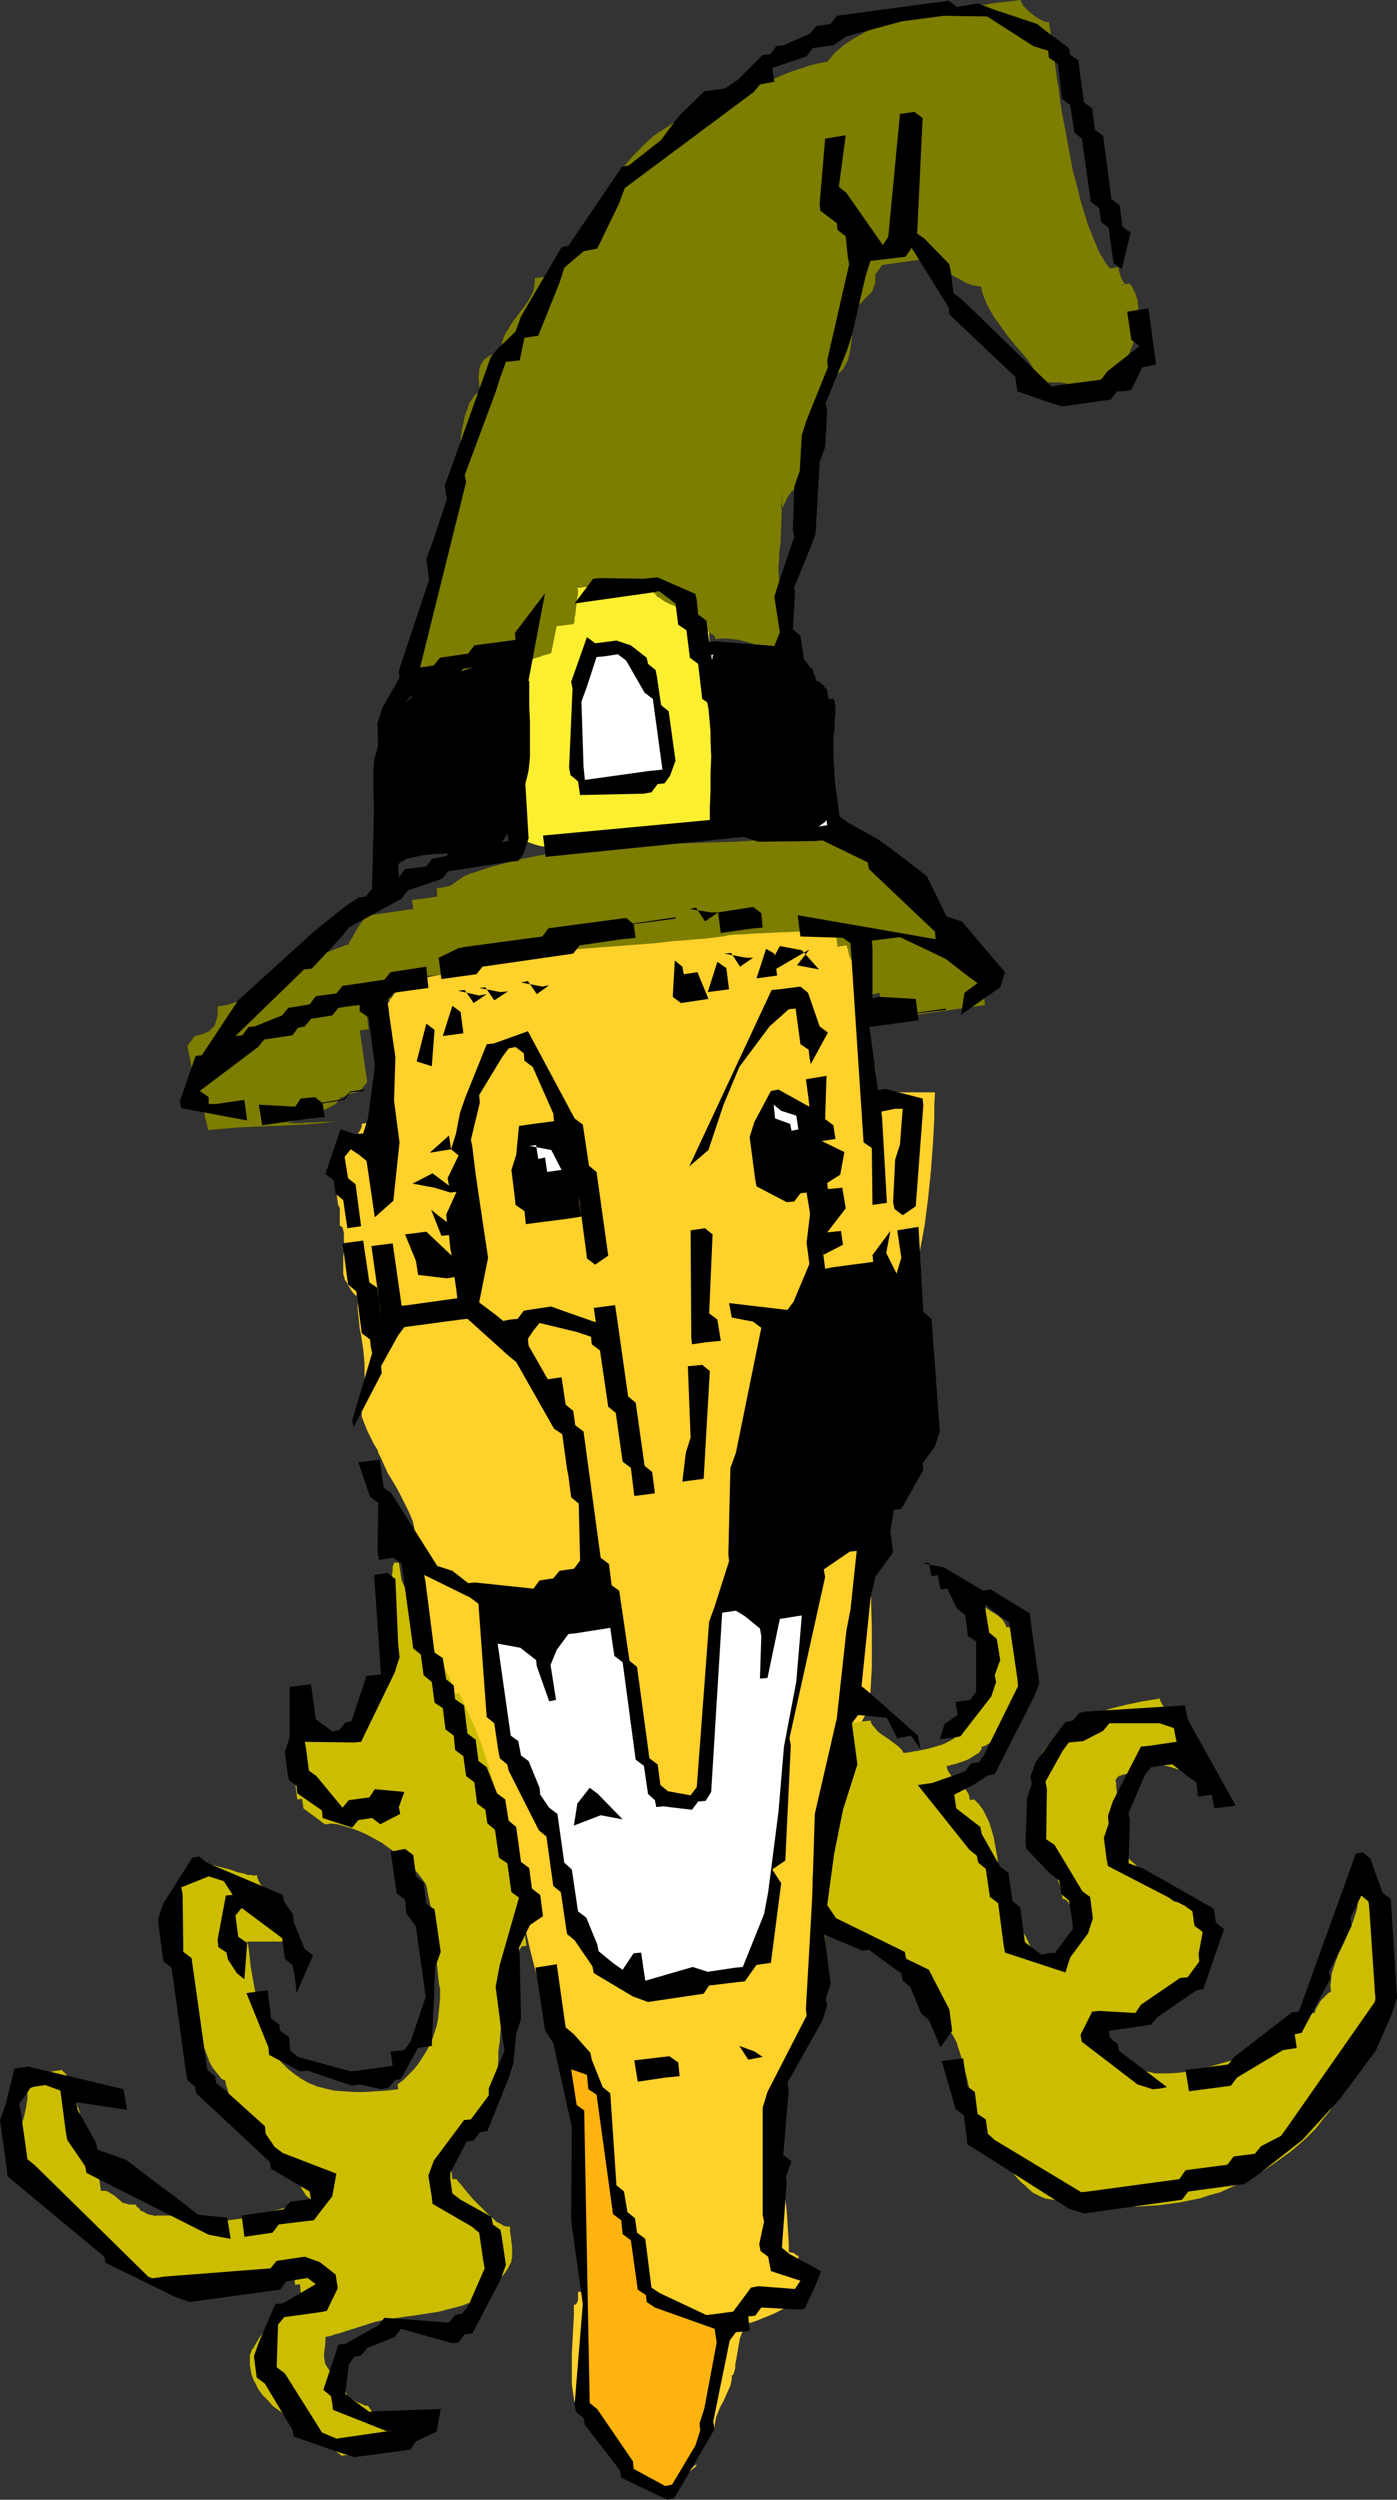 <?xml version="1.0" encoding="UTF-8" standalone="no"?>
<svg
   version="1.0"
   width="87.013mm"
   height="155.668mm"
   id="svg49"
   sodipodi:docname="Pilgrim 01.wmf"
   xmlns:inkscape="http://www.inkscape.org/namespaces/inkscape"
   xmlns:sodipodi="http://sodipodi.sourceforge.net/DTD/sodipodi-0.dtd"
   xmlns="http://www.w3.org/2000/svg"
   xmlns:svg="http://www.w3.org/2000/svg">
  <rect width="100%" height="100%" fill="#333333" stroke="none"/>
  <sodipodi:namedview
     id="namedview49"
     pagecolor="#ffffff"
     bordercolor="#000000"
     borderopacity="0.25"
     inkscape:showpageshadow="2"
     inkscape:pageopacity="0.0"
     inkscape:pagecheckerboard="0"
     inkscape:deskcolor="#d1d1d1"
     inkscape:document-units="mm" />
  <defs
     id="defs1">
    <pattern
       id="WMFhbasepattern"
       patternUnits="userSpaceOnUse"
       width="6"
       height="6"
       x="0"
       y="0" />
  </defs>
  <path
     style="fill:#fcef30;fill-opacity:1;fill-rule:evenodd;stroke:none"
     d="m 163.06,144.624 h -0.323 l -0.323,-0.162 -0.323,-0.162 -0.485,-0.323 -0.485,-0.323 -0.646,-0.323 -1.293,-0.808 -1.293,-0.646 -1.131,-0.808 -0.646,-0.162 -0.485,-0.323 h -0.485 l -0.485,-0.162 v -0.162 l -0.162,-0.323 -0.162,-0.162 -0.323,-0.323 -0.323,-0.162 -0.485,-0.323 -0.808,-0.323 -1.131,-0.323 -1.293,-0.162 -1.454,-0.162 -1.293,-0.162 -2.909,-0.323 h -1.454 l -1.293,-0.162 h -1.131 -0.97 -1.293 -0.646 l -0.646,0.162 -1.454,0.323 -1.616,0.485 -1.616,0.646 -1.616,0.485 -1.616,0.485 -1.778,0.485 h -0.808 -0.808 v 0.485 l -0.323,0.323 -0.323,0.323 -0.323,0.485 -0.485,0.162 -0.323,0.323 h -0.162 l -0.162,0.162 -0.646,0.97 -0.646,1.293 -0.323,1.293 -0.485,1.454 -0.162,1.616 -0.162,1.454 -0.162,1.778 v 1.616 3.393 4.848 l -0.162,1.454 v 1.454 l -0.162,1.131 -0.485,1.778 -0.485,1.778 -0.485,1.939 -0.323,1.939 -0.485,2.101 -0.323,2.101 -0.323,2.262 -0.162,2.101 -0.162,2.101 0.162,2.101 0.162,1.939 0.323,1.939 0.323,0.97 0.162,0.808 0.485,0.808 0.323,0.808 0.485,0.808 0.485,0.646 0.646,0.646 0.646,0.646 0.808,0.646 0.646,0.485 0.97,0.323 0.97,0.323 0.97,0.323 1.131,0.323 0.97,0.162 1.293,0.162 2.424,0.162 2.586,-0.162 2.747,-0.162 2.747,-0.323 2.747,-0.323 2.747,-0.485 2.747,-0.485 2.424,-0.485 2.424,-0.485 2.262,-0.323 0.97,-0.162 0.97,-0.162 0.97,-0.162 h 0.808 0.646 l 0.646,-0.162 h 1.454 l 1.778,-0.162 1.616,-0.162 1.778,-0.323 1.778,-0.162 1.454,-0.162 h 0.646 0.646 l 0.97,-0.97 v -3.717 -3.717 -3.878 l -0.162,-4.04 -0.323,-4.04 -0.323,-4.04 -0.485,-3.878 -0.646,-4.04 -0.162,-0.323 v -0.485 l -0.485,-0.97 -0.485,-0.97 -0.485,-0.97 -0.646,-0.97 -0.485,-0.97 -0.323,-0.808 -0.162,-0.485 v -0.323 -2.747 l -0.162,-3.07 -0.162,-1.454 -0.162,-1.616 -0.162,-1.293 -0.323,-1.293 h -1.131 v -2.101 0.646 0.323 l -0.162,0.162 v 0 l -0.323,0.162 -0.162,0.162 -0.162,0.162 -0.162,0.162 -0.323,0.323 -0.323,0.485 z"
     id="path1" />
  <path
     style="fill:#ffd12b;fill-opacity:1;fill-rule:evenodd;stroke:none"
     d="m 85.328,234.146 v -0.808 -0.646 l 0.162,-0.485 v -0.646 l 0.323,-0.323 0.323,-0.485 0.485,-0.485 0.808,-0.323 2.101,-3.07 0.97,-0.646 1.131,-0.646 1.293,-0.646 1.293,-0.646 2.747,-1.454 2.909,-1.293 3.071,-1.454 1.454,-0.485 1.616,-0.485 1.293,-0.485 1.454,-0.485 1.293,-0.323 1.293,-0.162 4.848,-1.131 5.01,-1.131 5.01,-0.97 5.171,-0.808 10.181,-1.778 10.504,-1.778 10.343,-1.778 5.01,-0.97 5.171,-1.131 5.01,-1.131 4.848,-1.293 4.848,-1.293 4.848,-1.616 h 0.323 l 0.485,-0.162 0.485,-0.162 0.323,-0.323 0.97,-0.646 1.131,-0.808 0.97,-0.808 1.131,-0.646 0.646,-0.323 0.485,-0.162 0.646,-0.162 h 0.646 l 0.97,41.691 h 1.131 l 0.323,0.646 0.485,0.97 0.323,0.97 0.323,1.131 0.323,1.131 0.323,1.293 0.646,2.909 0.485,2.747 0.323,1.454 0.162,1.293 v 1.131 l 0.162,1.293 v 0.97 l 0.162,0.808 h 13.575 l -0.162,2.909 v 3.07 l -0.162,3.07 -0.162,3.07 -0.485,6.464 -0.646,6.302 -0.808,6.302 -1.131,6.14 -0.646,2.909 -0.646,3.07 -0.646,2.747 -0.808,2.909 v 11.473 l -7.272,36.358 -0.485,2.747 -0.485,2.909 -0.162,2.909 -0.162,2.909 -0.162,2.909 v 3.07 6.14 l 0.162,5.979 v 5.979 2.909 l -0.162,2.909 -0.162,2.909 -0.323,2.747 -0.162,0.323 v 0.485 l -0.323,0.97 -0.485,1.131 -0.646,1.131 -0.646,1.293 -0.485,1.131 -0.323,0.97 -0.162,0.485 v 0.323 l -0.323,1.454 -0.485,1.454 -0.97,2.909 -1.131,3.07 -1.131,3.07 -0.97,3.232 -0.97,3.07 -0.323,1.454 -0.323,1.454 -0.323,1.454 -0.162,1.293 -0.323,2.262 -0.323,2.262 v 2.424 2.262 2.585 l 0.162,2.424 0.323,5.009 0.162,5.171 v 2.424 2.585 2.424 l -0.323,2.262 -0.323,2.424 -0.485,2.101 -0.323,0.97 -0.323,0.97 -0.485,1.131 -0.485,0.97 -1.293,2.101 -2.586,4.363 -1.293,2.101 -0.485,1.131 -0.485,0.97 -0.323,0.97 -0.323,1.131 -0.485,2.101 -0.323,2.424 -0.162,2.585 -0.162,2.585 v 2.585 l 0.162,2.747 0.162,2.909 0.162,2.747 0.646,5.656 0.162,2.747 0.323,2.747 0.162,2.585 0.162,2.585 0.162,2.424 v 2.101 l 0.485,0.162 h 0.323 l 0.485,0.162 0.323,0.323 0.323,0.162 0.162,0.162 v 0 l 0.162,-0.162 v -0.808 2.101 h 0.97 v 8.241 l -0.97,1.131 -0.323,0.323 -0.485,0.162 -0.646,0.323 -0.646,0.485 -0.808,0.323 -0.97,0.485 -1.939,0.97 -1.939,0.808 -0.808,0.323 -0.808,0.323 -0.808,0.323 -0.485,0.162 -0.485,0.162 h -0.323 l -1.131,1.131 -0.323,0.485 -0.323,0.485 -0.162,0.646 -0.323,0.808 -0.323,1.778 -0.323,1.939 -0.323,1.778 -0.162,0.808 v 0.808 l -0.162,0.646 -0.162,0.485 -0.162,0.485 -0.323,0.162 v 0.808 l -0.162,0.808 -0.162,0.808 -0.323,0.646 -0.646,1.454 -0.646,1.454 -0.808,1.454 -0.646,1.616 -0.323,0.808 -0.162,0.97 -0.162,0.808 v 0.97 h -0.162 l -0.323,0.162 -0.323,0.162 -0.162,0.323 -0.646,0.646 -1.131,1.616 -0.485,0.646 -0.323,0.162 -0.162,0.323 -0.162,0.162 h -0.323 l -0.485,1.616 -0.646,1.454 -0.323,0.808 -0.323,0.646 -0.323,0.485 -0.162,0.485 -0.162,0.485 -0.162,0.162 0.162,0.162 h 0.162 l 0.162,-0.162 0.162,-0.162 0.162,-0.162 0.323,-0.162 0.323,-0.323 0.323,-0.323 0.485,-0.323 0.323,-0.485 h -0.162 l -0.323,0.162 -0.323,0.323 -0.485,0.323 -0.323,0.323 -0.485,0.485 -0.808,0.97 -0.97,1.131 -0.646,0.97 -0.323,0.485 -0.162,0.485 -0.162,0.323 v 0.162 h -3.232 l -0.808,-0.323 -0.646,-0.485 -0.646,-0.485 -0.485,-0.485 -0.162,-0.485 -0.162,-0.323 -0.162,-0.485 v -0.323 l 0.162,-0.162 0.323,-0.162 0.323,-0.162 0.323,0.162 0.485,0.162 0.485,0.323 0.485,0.485 0.485,0.646 h -0.808 l -0.646,-0.162 -0.646,-0.162 -0.485,-0.323 -0.485,-0.323 -0.323,-0.323 -0.485,-0.808 -0.485,-0.646 -0.323,-0.323 -0.323,-0.323 -0.323,-0.323 -0.485,-0.162 -0.646,-0.162 h -0.646 l -0.162,-0.485 v -0.485 l -0.808,-2.262 -0.162,-0.485 v -0.485 h -0.646 l -0.485,-0.162 -0.97,-0.323 -0.97,-0.485 -0.97,-0.646 -0.97,-0.646 -0.97,-0.485 -0.97,-0.323 -0.646,-0.162 h -0.485 v -0.323 l -0.162,-0.485 -0.162,-0.485 -0.323,-0.646 -0.646,-0.97 -1.616,-2.262 -0.646,-1.131 -0.323,-0.646 -0.162,-0.485 -0.162,-0.323 v -0.485 l -0.162,-0.97 -0.162,-1.131 -0.162,-1.293 v -1.293 -1.454 -1.454 -2.909 l 0.162,-3.07 0.162,-2.909 0.162,-2.909 v -1.293 -1.293 h 0.323 l 0.323,-0.323 0.162,-0.323 0.162,-0.485 v -0.97 -0.97 h 1.131 l 0.323,-0.646 0.485,-0.808 0.323,-0.808 0.323,-0.646 0.323,-1.616 0.323,-1.778 v -1.778 -1.778 l -0.162,-1.778 -0.323,-1.778 -0.485,-3.717 -0.323,-1.778 -0.162,-1.778 -0.162,-1.778 v -1.616 l 0.162,-1.454 0.323,-1.454 v -8.241 l -0.162,-1.616 -0.323,-1.778 -1.454,-6.948 -0.162,-1.778 -0.162,-1.454 v -1.616 l -0.162,-1.293 -0.162,-1.293 -0.323,-1.293 -0.323,-1.131 -0.485,-1.131 -0.97,-2.101 -1.131,-1.939 -1.131,-2.101 -1.293,-2.262 -0.485,-1.293 -0.646,-1.293 -0.808,-1.939 -0.646,-2.101 -0.808,-2.262 -0.646,-2.262 -1.131,-4.525 -1.131,-4.848 -2.424,-9.534 -1.293,-4.686 -0.808,-2.101 -0.646,-2.262 -0.162,-0.323 v -0.485 l -0.485,-0.808 -0.808,-0.646 -0.646,-0.808 -0.808,-0.808 -0.646,-0.808 -0.485,-0.808 -0.162,-0.323 v -0.485 l -0.646,-1.778 -0.485,-1.939 -0.646,-1.939 -0.646,-2.101 -1.131,-4.363 -1.454,-4.363 -1.293,-4.363 -0.808,-2.101 -0.808,-2.101 -0.808,-1.939 -0.808,-1.778 -0.808,-1.778 -0.97,-1.616 h -1.131 l -0.97,-5.171 -0.485,-1.939 -0.162,-1.778 -0.323,-1.939 -0.162,-1.939 -0.323,-4.04 -0.162,-4.201 -0.162,-4.04 -0.323,-4.04 -0.162,-1.939 -0.323,-1.939 -0.323,-1.778 -0.323,-1.778 -0.162,-1.131 -0.323,-1.293 -0.485,-1.131 -0.485,-1.131 -1.131,-2.262 -1.131,-2.262 -1.293,-2.262 -1.293,-2.101 -0.97,-2.101 -0.485,-1.131 -0.485,-0.97 -0.323,-0.646 -0.162,-0.646 -0.808,-1.293 -0.808,-1.616 -0.808,-1.616 -0.646,-1.616 -0.323,-0.808 -0.323,-0.97 v -0.808 l -0.162,-0.808 v -0.808 l 0.162,-0.808 0.323,-1.454 0.323,-1.454 v -1.454 -3.232 -1.616 l -0.323,-3.393 -0.485,-3.232 -0.323,-1.616 -0.162,-1.616 -0.323,-3.07 v -1.616 l -0.162,-1.293 -0.162,-0.162 h -0.162 l -0.323,-0.323 -0.162,-0.162 -0.485,-0.646 -0.485,-0.808 -0.485,-0.808 -0.323,-0.646 -0.162,-0.162 -0.162,-0.162 v -0.162 -0.162 l -0.162,-0.485 -0.162,-0.485 v -0.808 -0.97 -0.97 -1.131 l 0.162,-2.101 v -1.939 -0.97 -0.808 l -0.162,-0.646 -0.162,-0.646 -0.323,-0.323 h -0.162 l -0.162,-0.162 v -4.201 l -0.162,-0.162 -0.162,-0.323 -0.162,-0.485 v -0.323 l -0.162,-1.131 -0.162,-1.131 0.162,-1.293 0.162,-0.97 v -0.485 l 0.162,-0.485 0.162,-0.323 0.162,-0.162 v -3.07 -0.646 l 0.323,-0.646 0.162,-0.485 0.323,-0.646 0.808,-1.131 0.97,-1.131 0.97,-1.293 0.808,-1.131 0.323,-0.646 0.323,-0.485 0.162,-0.646 v -0.485 l 0.808,-0.162 h 0.485 l 0.485,-0.162 0.485,-0.162 h 0.162 0.162 l -0.162,0.162 -0.162,0.162 -0.162,0.162 0.97,-1.131 0.162,-1.293 v -1.293 l 0.808,-6.14 0.162,-1.454 v -1.293 -3.717 l 0.162,-1.939 v -1.778 l 0.162,-1.778 0.162,-1.616 0.323,-1.616 0.485,-1.616 0.485,-1.293 0.808,-1.454 0.808,-1.131 0.97,-1.131 0.646,-0.485 0.485,-0.323 0.646,-0.485 0.808,-0.323 0.808,-0.323 0.808,-0.323 0.808,-0.323 0.97,-0.162 h 0.323 0.162 l 0.808,-0.162 0.808,-0.162 0.97,-0.162 0.97,-0.323 0.97,-0.162 0.646,-0.162 h 0.323 0.323 0.485 l 0.646,-0.162 1.454,-0.323 0.808,-0.162 0.646,-0.323 3.394,-1.131 1.616,-0.485 1.778,-0.323 h 0.808 l 0.808,-0.162 1.293,-0.162 1.454,-0.323 1.616,-0.162 1.616,-0.323 1.616,-0.485 1.778,-0.323 3.394,-0.646 3.394,-0.646 1.616,-0.323 1.616,-0.323 1.454,-0.162 1.454,-0.162 h 1.293 l 1.293,-0.162 h -1.778 -2.101 l -2.262,-0.162 h -2.424 l -2.586,-0.162 -2.424,-0.162 -5.333,-0.162 h -2.586 -2.586 l -2.424,0.162 h -2.262 l -2.262,0.323 -0.97,0.162 -0.97,0.162 -0.97,0.162 -0.808,0.162 -0.808,0.162 -0.646,0.323 h -0.323 l -0.323,0.162 h -0.323 l -0.485,0.162 -0.97,0.162 -1.131,0.323 -0.97,0.485 -0.485,0.162 -0.323,0.323 -0.323,0.323 -0.323,0.323 -0.162,0.485 -0.162,0.323 h -2.101 -0.97 l -1.939,0.162 -1.778,0.162 -0.97,0.162 -0.808,0.162 -0.808,0.323 -0.646,0.323 -0.485,0.323 -0.485,0.323 -0.323,0.485 v 0.485 l -0.323,0.162 H 88.883 l -0.485,0.162 h -0.485 l -1.131,0.485 -1.293,0.485 -1.131,0.485 -0.646,0.323 -0.485,0.162 -0.323,0.323 -0.323,0.162 -0.162,0.323 -0.162,0.162 0.646,-0.323 0.485,-0.162 0.323,-0.323 0.323,-0.162 0.323,-0.162 0.162,-0.162 0.485,-0.162 0.162,-0.162 v 0 h -0.162 -0.162 l -0.485,0.323 -0.323,0.323 -0.162,0.323 v 0.162 l 0.162,0.323 0.162,0.162 z"
     id="path2" />
  <path
     style="fill:#ccbd00;fill-opacity:1;fill-rule:evenodd;stroke:none"
     d="m 192.796,450.516 0.646,0.646 0.808,0.646 1.454,0.97 1.616,0.97 1.616,0.646 3.232,1.454 1.778,0.808 1.778,0.808 0.485,0.485 0.485,0.485 0.646,0.485 0.485,0.485 1.293,1.293 1.293,1.293 1.454,1.293 0.808,0.485 0.808,0.323 0.808,0.323 0.808,0.323 h 0.646 0.97 v 0.485 l 0.162,0.485 0.323,0.646 0.323,0.646 0.485,0.646 0.485,0.808 0.97,1.454 0.97,1.616 0.97,1.616 0.485,0.808 0.323,0.808 0.162,0.646 0.162,0.646 v 0.162 l 0.162,0.323 0.323,0.646 0.485,0.646 0.97,1.454 0.323,0.646 0.323,0.646 0.162,0.162 v 0.323 l 0.646,1.939 0.646,2.101 1.131,4.363 0.97,4.363 0.646,2.101 0.485,2.101 0.162,0.485 v 0.485 l 0.162,0.646 0.162,0.646 0.485,1.293 0.485,1.454 0.323,0.646 0.323,0.646 0.485,0.485 0.485,0.485 0.485,0.323 0.646,0.323 0.646,0.162 0.808,-0.162 0.162,0.808 0.162,0.646 0.485,0.808 0.485,0.97 0.646,0.808 0.646,0.97 0.808,0.97 0.808,0.97 0.808,0.808 0.97,0.808 0.808,0.808 0.97,0.808 0.97,0.485 0.97,0.485 0.808,0.323 0.808,0.162 2.262,0.323 2.101,0.323 2.262,0.323 2.262,0.162 2.424,0.323 2.424,0.162 h 2.424 l 2.424,0.162 h 2.424 l 2.424,-0.162 2.586,-0.162 2.424,-0.323 2.424,-0.323 2.424,-0.485 2.424,-0.485 2.424,-0.808 2.424,-0.646 2.424,-1.131 2.424,-0.97 2.424,-1.293 2.262,-1.293 2.424,-1.616 2.262,-1.616 2.262,-1.616 2.101,-1.778 1.939,-1.778 1.939,-1.939 1.616,-2.101 1.616,-1.939 1.293,-2.101 1.131,-2.101 0.485,-1.131 0.323,-0.97 3.232,-8.241 -0.162,-1.131 0.162,-0.162 0.162,-0.162 0.323,-0.162 0.162,-0.323 0.485,-0.808 0.485,-0.808 0.485,-0.97 0.485,-0.808 0.162,-0.323 0.323,-0.162 0.162,-0.323 h 0.323 l -0.162,-1.131 0.162,-1.293 0.162,-1.131 0.323,-1.293 0.646,-2.585 0.646,-2.585 0.162,-0.808 v -0.97 l -0.323,-2.101 -0.162,-2.101 -0.485,-2.101 -0.323,-2.262 -0.485,-2.101 -0.323,-1.939 -0.162,-0.97 -0.162,-0.808 -0.162,-0.808 -0.162,-0.97 -0.162,-0.97 -0.323,-0.808 -0.323,-0.646 -0.162,-0.323 -0.323,-0.323 -0.162,-0.162 h -0.323 l -0.323,-0.162 h -0.485 l 0.162,1.454 -0.162,1.454 -0.162,1.454 -0.485,1.454 -0.485,1.616 -0.646,1.454 -1.293,3.07 -1.454,3.07 -0.646,1.616 -0.485,1.454 -0.485,1.454 -0.162,1.616 -0.162,1.454 0.162,1.293 -0.323,0.162 -0.323,0.162 -0.162,0.162 -0.323,0.323 -0.646,0.646 -0.646,0.646 -0.485,0.808 -0.485,0.808 -0.162,0.323 -0.162,0.323 v 0.323 0.162 l -0.808,0.323 -0.646,0.323 -0.485,0.485 -0.485,0.646 -0.485,0.485 -0.323,0.646 -0.323,0.646 -0.485,0.485 -0.323,0.162 -0.485,0.323 -1.293,0.485 -1.293,0.485 -1.454,0.485 -1.293,0.646 -0.485,0.323 -0.485,0.485 -0.323,0.485 -0.323,0.323 -0.162,0.485 0.162,0.646 -1.939,0.323 -2.101,0.485 -2.101,0.646 -2.262,0.646 -4.525,1.293 -2.424,0.485 -2.424,0.646 -2.424,0.323 -2.262,0.162 h -1.131 -1.293 -1.131 l -1.131,-0.323 -0.97,-0.162 -1.131,-0.323 -0.97,-0.323 -1.131,-0.485 -0.97,-0.485 -0.97,-0.808 -0.808,-0.646 -0.808,-0.808 -0.646,-3.393 h -0.808 l -0.808,-0.162 -0.808,-0.323 -0.646,-0.323 -0.646,-0.646 -0.485,-0.646 -0.485,-0.808 -0.162,-0.808 2.101,-0.323 2.101,-0.485 2.101,-0.485 1.939,-0.646 1.778,-0.646 0.808,-0.485 0.646,-0.323 0.646,-0.485 0.646,-0.323 0.485,-0.485 0.485,-0.485 0.162,-0.323 0.485,-0.323 0.485,-0.323 0.646,-0.485 0.646,-0.323 0.808,-0.646 1.778,-0.97 0.808,-0.485 0.97,-0.485 1.616,-0.97 0.808,-0.485 0.646,-0.485 0.485,-0.323 0.485,-0.323 1.131,-0.162 0.97,-1.131 -0.162,-2.101 -0.323,-1.939 -0.162,-2.101 -0.323,-1.939 -0.485,-1.778 -0.323,-0.97 -0.323,-0.808 -0.485,-0.808 -0.485,-0.808 -0.646,-0.808 -0.646,-0.808 v 0 h -0.323 l -0.485,-0.162 -0.485,-0.162 -1.131,-0.162 -0.485,-0.162 h -0.485 v 0 l -0.162,-0.162 -0.162,-0.162 -0.323,-0.162 -0.646,-0.646 -0.646,-0.808 -0.808,-0.646 -0.808,-0.646 -0.323,-0.162 -0.485,-0.162 -0.162,-0.162 h -0.323 l -0.162,-0.646 -0.323,-0.485 -0.323,-0.485 -0.323,-0.646 -1.131,-0.97 -1.131,-0.97 -1.131,-1.131 -0.97,-0.808 -0.323,-0.485 -0.323,-0.485 -0.323,-0.323 v -0.485 l -0.323,-0.808 -0.323,-0.97 -0.162,-0.97 -0.162,-0.97 -0.485,-2.424 -0.162,-2.262 -0.323,-2.424 -0.162,-2.424 v -0.97 l -0.162,-1.131 v -0.808 l -0.162,-0.808 0.97,-1.454 -0.162,0.323 v 0.162 h -0.162 v 0.162 0 l 0.323,-0.162 0.323,-0.162 0.485,-0.162 0.646,-0.162 0.646,-0.162 v -0.485 l 0.162,-0.323 0.162,-0.323 0.162,-0.323 0.646,-0.485 0.808,-0.323 0.97,-0.323 0.808,-0.162 0.808,-0.162 h 0.323 0.162 0.323 0.323 l 0.323,0.162 0.485,0.162 0.97,0.323 1.293,0.485 1.293,0.323 1.454,0.485 1.293,0.162 h 0.646 l 0.646,-0.162 v -0.646 l -0.162,-0.646 v -0.808 l -0.162,-0.97 -0.162,-1.939 v -1.778 l -0.323,-1.939 -0.162,-1.778 -0.162,-0.646 -0.162,-0.808 -0.323,-0.485 -0.162,-0.485 -1.131,-0.808 0.162,0.162 h 0.162 v 0.162 0 0 h -0.162 -0.485 l -0.485,-0.162 h -0.646 -0.808 l -0.162,-0.323 -0.162,-0.323 -0.485,-0.808 -0.485,-0.808 -0.162,-0.323 v -0.485 l -4.04,0.646 -3.879,0.808 -1.939,0.485 -1.939,0.485 -1.778,0.646 -1.939,0.646 -1.778,0.808 -1.616,0.808 -1.778,0.97 -1.454,1.131 -1.616,1.131 -1.454,1.293 -1.293,1.293 -1.293,1.616 -2.101,9.049 v 1.454 1.616 l 0.162,1.454 0.323,1.616 0.485,1.616 0.485,1.778 1.293,3.232 1.293,3.232 1.293,3.232 0.485,1.616 0.485,1.454 0.323,1.616 0.323,1.454 h 0.323 l 0.323,0.162 0.323,0.162 0.323,0.485 0.323,0.485 0.162,0.485 0.485,1.293 0.323,1.454 0.323,1.454 0.162,1.293 0.162,0.646 v 0.485 l -0.485,0.162 -0.323,0.323 -0.485,0.323 -0.485,0.646 -0.323,0.485 -0.323,0.646 -0.162,0.485 v 0.485 l -0.97,0.162 -0.808,0.162 -3.879,1.454 -0.97,0.162 -0.808,0.162 -0.162,-0.808 -0.162,-0.808 -0.646,-1.616 -0.808,-1.778 -0.97,-1.616 -0.97,-1.616 -0.97,-1.454 -0.808,-1.454 -0.323,-0.646 -0.323,-0.646 -0.485,-1.293 -0.485,-1.616 -0.323,-1.454 -0.323,-1.778 -0.646,-3.393 -0.162,-1.778 -0.323,-1.778 -0.323,-1.778 -0.323,-1.616 -0.485,-1.616 -0.485,-1.616 -0.808,-1.616 -0.646,-1.293 -0.97,-1.293 -1.131,-1.131 -0.97,0.162 -0.162,-0.808 -0.162,-0.646 -0.323,-0.485 -0.323,-0.485 -0.808,-0.97 -0.97,-0.646 -0.808,-0.646 -0.808,-0.97 -0.323,-0.485 -0.323,-0.485 -0.323,-0.646 -0.162,-0.808 h 0.485 l 0.485,-0.162 0.646,-0.162 0.646,-0.162 1.454,-0.485 1.293,-0.485 1.293,-0.808 0.485,-0.323 0.646,-0.323 0.323,-0.323 0.323,-0.485 0.162,-0.323 v -0.485 h 0.323 l 0.485,-0.162 0.808,-0.485 0.808,-0.646 0.97,-0.808 0.97,-0.646 0.808,-0.646 0.97,-0.485 0.323,-0.162 0.485,-0.162 v -0.323 l 0.162,-0.646 0.646,-1.131 0.323,-0.646 0.323,-0.485 0.162,-0.162 v -0.162 h 0.162 l -0.485,-3.232 1.131,-0.162 v -0.646 -0.646 l 0.162,-1.616 -0.162,-1.778 -0.162,-1.778 -0.162,-1.939 -0.162,-1.616 -0.162,-1.616 -0.162,-0.808 v -0.646 l -0.162,-0.485 V 385.718 l -0.323,-0.646 -0.162,-0.646 -0.323,-0.646 -0.485,-0.485 -0.323,-0.162 -0.323,-0.162 h -0.323 -0.323 l -0.162,-0.485 -0.162,-0.323 -0.485,-0.808 -0.646,-0.646 -0.808,-0.646 -0.808,-0.485 -0.808,-0.485 -0.646,-0.485 -0.485,-0.323 -0.485,-0.485 -0.323,-0.485 -0.162,-0.646 -0.162,-0.485 -0.162,-0.323 -0.162,-0.485 v -0.162 -0.162 l -1.131,0.162 -0.162,0.323 v 0.323 0.485 0.646 l 0.162,0.646 0.323,0.808 0.323,1.454 0.646,1.454 0.162,0.646 0.323,0.485 0.162,0.485 0.162,0.323 0.162,0.323 v 0 l 0.323,0.97 0.162,0.97 v 0.97 0.97 0.808 0.97 l -0.323,1.778 -0.485,1.616 -0.485,1.616 -0.162,0.646 -0.162,0.808 -0.323,1.293 -0.162,0.485 v 0.485 l -0.162,1.293 v 1.454 1.454 l -0.162,0.808 -0.162,0.646 -0.323,0.646 -0.323,0.646 -0.646,0.485 -0.646,0.323 -0.646,0.323 -0.97,0.162 v 0.485 0.485 0.323 l -0.162,0.323 -0.485,0.646 -0.646,0.646 -0.808,0.485 -0.97,0.485 -0.97,0.485 -1.131,0.323 -2.262,0.646 -2.262,0.485 -1.131,0.162 -0.808,0.162 -0.97,0.162 h -0.646 l -0.162,-0.323 -0.162,-0.323 -0.485,-0.485 -0.485,-0.485 -0.485,-0.323 -0.646,-0.485 -0.646,-0.485 -0.646,-0.485 -1.454,-0.97 -0.646,-0.485 -0.485,-0.485 -0.485,-0.646 -0.485,-0.485 -0.323,-0.646 -0.162,-0.485 -5.333,0.646 v 0.485 0.323 l -0.162,0.323 -0.323,0.485 -0.485,0.646 -0.808,0.808 -0.646,0.646 -0.646,0.808 -0.162,0.323 -0.162,0.485 v 0.323 0.485 l -0.162,1.454 -0.162,1.616 -0.162,3.07 v 3.393 l -0.162,3.393 -0.323,3.555 -0.162,1.616 -0.162,1.616 -0.323,1.616 -0.323,1.454 -0.485,1.454 -0.646,1.454 h -0.97 l 0.485,3.232 -1.293,0.162 v 0.323 l -0.162,0.323 v 1.293 l 0.162,0.646 v 0.808 l 0.323,1.616 0.323,1.778 0.323,1.616 0.162,0.646 0.162,0.646 0.162,0.646 v 0.485 l 0.808,4.363 -0.646,-3.717 -0.162,-0.646 v -0.646 -0.323 z"
     id="path3" />
  <path
     style="fill:#ccbd00;fill-opacity:1;fill-rule:evenodd;stroke:none"
     d="m 93.731,570.578 -0.485,-0.323 -0.323,-0.485 -0.808,-0.485 -0.485,-0.485 -0.485,-0.323 -0.323,-0.162 -0.323,-0.162 h -0.162 l -0.162,0.162 -0.162,0.162 -0.323,0.162 h -0.323 l -0.323,-0.162 -0.485,-0.162 -0.646,-0.162 -1.293,-1.939 h -0.485 l -0.485,-0.162 -0.646,-0.323 -0.808,-0.323 -0.646,-0.323 -0.485,-0.323 -0.646,-0.162 H 82.096 l -0.162,-0.323 -0.323,-0.646 -0.162,-0.485 -0.485,-0.485 -0.808,-1.293 -0.97,-1.293 -0.97,-1.293 -0.97,-1.293 -0.323,-0.485 -0.323,-0.646 -0.162,-0.485 v -0.323 l -0.162,-0.808 v -0.646 l 0.162,-1.293 0.162,-1.293 v -0.646 -0.808 l 0.646,-0.162 0.808,-0.162 0.808,-0.323 0.808,-0.162 1.939,-0.646 2.101,-0.646 4.525,-1.454 2.101,-0.485 0.97,-0.162 1.131,-0.162 2.262,-0.323 1.131,-0.162 1.293,-0.162 2.101,-0.323 2.101,-0.323 2.101,-0.323 1.778,-0.485 1.939,-0.485 1.778,-0.485 1.616,-0.646 1.616,-0.808 1.454,-0.97 1.454,-0.97 1.293,-1.293 1.293,-1.454 0.646,-0.808 0.646,-0.808 0.646,-0.97 0.485,-0.97 0.162,-0.323 0.162,-0.323 v -0.323 l 0.162,-0.646 v -1.131 -1.293 l -0.323,-2.585 -0.162,-1.131 V 524.525 524.04 h -0.808 l -0.646,-0.162 -0.808,-0.485 -0.97,-0.485 -0.808,-0.808 -0.97,-0.808 -1.939,-1.939 -1.939,-1.939 -0.808,-0.97 -0.808,-0.97 -0.646,-0.808 -0.646,-0.808 -0.485,-0.485 -0.323,-0.485 h -0.97 l -0.485,-4.201 v 0 l 0.162,-0.162 0.323,-0.323 0.485,-0.485 0.485,-0.646 0.646,-0.808 0.646,-0.808 1.131,-1.778 1.293,-1.778 0.646,-0.808 0.485,-0.646 0.323,-0.646 0.323,-0.485 0.162,-0.323 h 0.162 v -0.162 l 0.162,-0.323 0.162,-0.323 0.323,-0.646 0.162,-0.646 0.646,-1.454 0.485,-1.778 0.646,-1.454 0.162,-0.808 0.323,-0.646 0.323,-0.485 0.162,-0.485 0.323,-0.162 0.162,-0.162 v -0.646 -0.646 -0.808 l -0.162,-0.808 0.162,-1.939 v -1.939 l 0.323,-2.262 0.162,-2.262 0.323,-2.262 0.323,-2.424 0.485,-2.262 0.323,-2.262 0.646,-2.262 0.485,-2.101 0.485,-1.939 0.646,-1.778 0.323,-0.808 0.323,-0.808 0.323,-0.646 0.323,-0.485 1.131,-0.162 -1.131,-7.756 -1.293,-7.595 -1.454,-7.595 -0.808,-3.717 -0.97,-3.878 -0.808,-3.555 -1.131,-3.717 -1.131,-3.717 -1.131,-3.717 -1.293,-3.555 -1.454,-3.555 -1.616,-3.555 -1.616,-3.555 -1.131,0.162 -0.162,-0.97 -0.323,-0.97 -0.646,-1.778 -0.808,-1.616 -0.808,-1.616 -0.97,-1.616 -0.97,-1.616 -0.808,-1.454 -0.808,-1.616 -6.141,-13.412 -0.646,-4.201 h -1.131 v 0.162 l -0.162,0.323 -0.162,0.485 v 0.808 l -0.162,1.131 -0.162,0.97 v 1.293 l -0.162,2.747 -0.162,2.585 v 1.293 2.909 0.485 0.162 l 0.162,0.162 -0.162,2.909 -0.323,2.909 -0.323,2.747 -0.162,1.454 -0.323,1.293 -0.323,1.293 -0.485,1.293 -0.485,1.293 -0.485,1.131 -0.646,1.131 -0.646,1.131 -0.808,0.97 -0.808,0.97 -0.485,0.485 -0.485,0.485 -0.646,0.485 -0.646,0.485 -1.616,0.97 -1.778,0.97 -1.939,0.808 -1.778,0.646 -0.808,0.323 -0.808,0.162 -0.646,0.162 -0.646,0.162 -0.162,-0.323 -0.162,-0.323 -0.323,-0.323 -0.323,-0.323 -0.646,-0.323 -0.808,-0.323 -0.97,-0.323 -0.646,-0.323 -0.323,-0.162 -0.323,-0.323 -0.162,-0.323 v -0.323 1.293 l 0.162,1.131 -0.162,2.424 v 2.585 1.131 l 0.162,1.131 0.97,7.595 1.131,-0.162 0.323,2.262 5.01,3.717 h 0.646 l 0.646,-0.162 1.616,0.162 1.778,0.485 1.616,0.485 1.778,0.646 1.778,0.808 1.778,0.97 1.778,0.97 1.778,1.293 1.616,1.131 1.616,1.131 1.293,1.293 1.293,1.293 1.131,1.293 0.808,1.131 0.485,0.646 0.323,0.485 0.162,0.485 0.162,0.485 0.162,1.131 0.323,1.454 0.323,1.616 0.323,1.616 0.162,1.939 0.485,3.717 0.323,3.878 0.162,1.778 0.162,1.778 0.162,1.616 0.162,1.454 0.162,1.131 0.162,0.485 v 0.485 1.778 l -0.162,1.778 -0.162,1.616 -0.162,1.616 -0.323,1.616 -0.485,1.454 -0.485,1.454 -0.646,1.454 -0.646,1.293 -0.808,1.293 -0.808,1.293 -0.808,1.131 -0.97,1.131 -1.131,1.131 -1.131,1.131 -1.293,0.97 0.162,1.131 -2.747,0.323 -2.747,0.162 -2.424,0.162 h -2.424 l -2.424,-0.162 -2.262,-0.162 -2.101,-0.485 -1.939,-0.485 -1.939,-0.808 -1.778,-0.97 -1.616,-1.131 -1.616,-1.293 -0.646,-0.646 -0.808,-0.808 -0.646,-0.808 -0.646,-0.97 -0.646,-0.97 -0.646,-0.97 -0.646,-1.131 -0.646,-1.131 -0.162,-0.808 -0.323,-0.97 -0.323,-1.131 -0.323,-1.293 -0.323,-1.454 -0.323,-1.454 -0.485,-3.232 -1.131,-6.302 -0.162,-1.616 -0.162,-1.454 -0.162,-1.454 -0.323,-1.293 h 1.293 1.293 2.424 2.424 1.293 l 1.131,-0.162 -0.162,-0.808 -0.162,-0.808 -0.485,-1.778 -0.646,-1.939 -0.808,-1.778 -0.97,-1.616 -0.97,-1.454 -0.97,-1.293 -0.485,-0.485 -0.485,-0.485 v 0 l -0.162,-0.162 -0.162,-0.485 -0.323,-0.323 -0.485,-0.97 -0.162,-0.485 -0.162,-0.646 -0.646,0.162 -0.646,-0.162 h -0.808 l -0.808,-0.323 -1.616,-0.323 -1.778,-0.646 -1.939,-0.485 -1.778,-0.485 -1.778,-0.323 h -0.97 l -0.808,0.162 h -0.162 l -0.323,0.323 -0.485,0.323 -0.646,0.485 -0.485,0.485 -0.646,0.646 -1.293,1.293 -1.293,1.454 -0.646,0.808 -0.485,0.646 -0.485,0.646 -0.162,0.646 -0.162,0.485 -0.162,0.485 v 2.262 l 0.162,2.424 0.323,2.262 0.323,2.424 0.485,2.424 0.646,2.424 0.646,2.585 0.646,2.424 1.616,4.686 1.616,4.686 0.808,2.262 0.808,2.101 0.808,2.101 0.808,2.101 v 0.162 l 0.162,0.323 0.323,0.646 0.485,0.808 0.646,0.808 0.646,0.808 0.485,0.646 0.323,0.323 0.323,0.162 0.323,0.162 h 0.162 l 0.162,0.97 0.323,0.97 0.646,2.101 0.808,1.778 1.131,1.939 0.97,1.616 1.293,1.778 0.97,1.616 0.646,0.808 0.485,0.646 0.323,0.485 0.323,0.485 0.485,0.646 0.485,0.646 1.131,1.293 1.293,1.454 1.293,1.454 1.454,1.454 0.485,0.485 0.646,0.646 0.646,0.485 0.485,0.323 0.97,-0.162 0.162,0.485 0.162,0.485 0.323,0.808 0.485,0.646 0.323,0.646 0.485,0.485 0.485,0.323 0.162,0.162 h 0.323 l -5.495,0.808 0.162,0.97 -9.535,2.585 -8.565,1.131 -3.394,-0.646 -1.616,-0.323 -1.778,-0.323 -1.616,-0.162 -1.616,-0.162 h -1.616 -1.616 l -0.162,0.162 -0.323,-0.162 -0.808,-0.162 -0.646,-0.162 -0.808,-0.485 -0.808,-0.323 -0.485,-0.646 -0.485,-0.323 -0.162,-0.323 v -0.162 h -0.808 -0.646 l -0.646,-0.162 -0.646,-0.162 -0.485,-0.162 -0.323,-0.323 -0.97,-0.808 -0.323,-0.323 -0.485,-0.323 -0.808,-0.485 -0.485,-0.323 -0.485,-0.162 h -0.485 -0.646 l -0.162,-1.131 -0.162,-1.131 -0.323,-1.293 -0.323,-1.454 -0.485,-1.454 -0.323,-1.616 -0.97,-3.07 -0.97,-3.07 -0.485,-1.616 -0.485,-1.454 -0.323,-1.293 -0.485,-1.293 -0.485,-1.131 -0.323,-1.131 -0.485,-3.232 h -0.323 l -0.323,-0.162 -0.162,-0.162 -0.162,-0.323 -0.162,-0.646 -0.162,-0.646 -1.131,-1.131 -4.363,0.646 v 0.485 0.323 l -0.162,0.323 -0.162,0.485 -0.485,0.485 -0.646,0.646 -0.646,0.485 -0.646,0.323 -0.646,0.162 -0.323,0.162 v 0.97 1.131 l -0.162,0.97 -0.162,1.131 -0.485,2.262 -0.646,2.101 -0.646,2.262 -0.162,1.131 -0.162,1.131 -0.162,1.131 0.162,1.293 0.162,1.131 0.162,1.131 0.323,0.485 0.162,0.323 0.646,1.131 0.646,0.97 0.97,1.293 0.97,1.293 1.131,1.293 1.131,1.293 1.293,1.454 2.586,2.585 1.293,1.293 1.293,1.293 1.293,1.131 1.131,0.97 0.97,0.97 0.97,0.808 h 0.162 l 0.323,0.162 h 0.323 l 0.485,0.162 1.131,0.323 h 0.485 0.485 l 0.162,0.323 0.323,0.485 0.323,0.485 0.323,0.485 0.485,0.485 0.646,0.485 1.293,0.97 1.293,0.808 1.454,0.808 0.646,0.485 0.485,0.162 0.646,0.323 0.323,0.162 1.939,0.646 1.939,0.646 2.101,0.485 2.101,0.646 2.101,0.485 2.101,0.162 0.97,0.162 h 0.97 0.97 0.808 l 8.565,-1.131 v -0.162 -0.162 l 0.323,-0.323 0.485,-0.323 0.646,-0.162 0.808,-0.162 0.97,-0.162 2.101,-0.162 h 2.101 2.747 l 0.646,-0.162 h 0.485 0.323 l 0.323,2.262 1.131,-0.162 0.162,2.101 -0.162,0.162 h -0.323 l -0.162,0.323 -0.485,0.162 -0.323,0.323 -0.323,0.323 -0.97,0.97 -0.97,0.97 -1.131,1.131 -2.101,2.424 -0.97,1.293 -0.97,1.293 -0.97,1.293 -0.646,1.131 -0.646,1.131 -0.323,0.323 -0.162,0.485 -0.162,0.485 -0.162,0.323 v 0.162 0.323 0.97 0.97 l 0.162,0.97 0.162,0.97 0.323,0.97 0.323,0.808 0.485,0.808 0.323,0.808 1.131,1.616 1.293,1.293 1.293,1.454 1.616,1.131 1.454,1.131 1.778,0.97 1.454,0.97 1.616,0.808 1.616,0.808 1.454,0.646 1.293,0.646 1.131,0.485 h 0.162 l 0.162,0.323 0.162,0.323 0.323,0.485 0.485,0.97 0.162,0.485 v 0.485 l 1.293,0.97 0.485,-0.162 h 0.485 0.646 l 0.808,-0.162 1.778,-0.162 1.778,-0.162 1.778,-0.323 0.808,-0.162 0.808,-0.162 0.646,-0.323 0.646,-0.323 0.485,-0.323 0.485,-0.485 v -0.162 0 l 0.162,-0.485 0.162,-0.485 0.162,-0.646 0.162,-0.646 0.323,-0.485 0.323,-0.485 0.162,-0.162 h 0.323 v -0.485 -0.485 -0.485 l 0.162,-0.323 v -0.323 0 0.162 l -0.162,0.162 v 0.323 z"
     id="path4" />
  <path
     style="fill:#7d7d00;fill-opacity:1;fill-rule:evenodd;stroke:none"
     d="m 207.825,239.963 24.079,-3.393 -1.939,-14.22 -2.262,-1.778 0.485,0.323 0.323,0.162 0.162,0.162 v 0.162 0 h -0.162 -0.162 -0.162 l -0.485,-0.162 h -0.323 l -0.485,-0.162 h -0.485 -0.646 -1.293 -0.808 v -0.323 l -0.162,-0.485 -0.323,-0.97 -0.485,-0.97 -1.131,-2.101 -0.485,-1.131 -0.323,-0.808 -0.162,-0.485 v -0.323 h -0.485 l -0.323,-0.162 h -0.485 l -0.485,-0.162 -1.131,-0.485 -0.97,-0.646 -1.293,-0.808 -1.131,-0.97 -2.424,-2.101 -2.262,-2.262 -1.131,-0.97 -0.97,-1.131 -0.97,-0.808 -0.808,-0.808 -0.646,-0.646 -0.323,-0.162 -0.162,-0.162 -2.424,-1.778 h -0.485 -0.485 -0.485 l -0.646,-0.162 -1.454,-0.162 -1.454,-0.323 -1.293,-0.485 -0.646,-0.162 -0.485,-0.323 -0.485,-0.323 -0.323,-0.323 -0.323,-0.323 v -0.323 l -5.01,0.485 -5.171,0.485 -5.171,0.323 -5.171,0.323 -10.666,0.323 -10.828,0.323 -5.333,0.323 -5.171,0.485 -5.333,0.485 -5.333,0.646 -2.424,0.485 -2.586,0.485 -2.586,0.485 -2.586,0.646 -2.424,0.646 -2.424,0.646 -2.424,0.808 -2.424,0.808 -0.808,0.323 -0.646,0.323 -1.454,0.97 -1.293,0.97 -0.808,0.323 -0.808,0.162 -1.939,0.323 0.162,1.939 -5.979,0.808 0.323,2.101 -10.181,1.454 h -0.323 l -0.485,0.323 -0.323,0.323 -0.485,0.485 -0.808,1.131 -0.808,1.293 -0.646,1.131 -0.323,0.646 -0.323,0.485 -0.323,0.485 -0.162,0.323 v 0.162 0.162 h -0.323 -0.162 l -0.808,0.323 -0.808,0.323 -0.97,0.323 -1.131,0.485 -1.293,0.485 -5.01,2.101 -1.131,0.646 -1.131,0.485 -0.97,0.323 -0.808,0.323 -0.646,0.162 -0.323,0.162 h -0.162 l 1.131,-0.485 1.131,-0.485 0.808,-0.485 0.808,-0.323 0.808,-0.162 0.485,-0.323 0.485,-0.162 h 0.323 l 0.162,-0.162 h 0.162 0.162 v 0.162 h -0.162 v 0.162 l -0.162,0.162 -0.323,0.323 -0.323,0.162 -0.162,0.323 -0.808,0.646 -0.323,0.323 -0.485,0.323 -0.808,0.808 -0.808,0.808 -0.646,0.808 -0.646,0.808 -0.323,0.808 -1.131,0.162 -0.97,0.162 -2.101,0.646 -1.939,0.646 -3.717,1.293 -1.778,0.485 -1.939,0.646 -2.101,0.323 v 0.808 0.646 0.646 l -0.162,0.646 -0.162,0.485 -0.162,0.646 -0.162,0.485 -0.323,0.485 -0.485,0.323 -0.323,0.485 -0.485,0.323 -0.485,0.162 -0.646,0.323 -0.646,0.162 -0.646,0.162 -0.646,0.162 -1.778,2.262 0.162,1.131 0.323,1.293 0.485,2.747 1.616,5.656 0.646,2.747 0.323,1.293 0.485,1.131 0.162,1.131 0.323,1.131 0.162,0.808 0.162,0.808 3.717,-0.323 3.879,-0.323 7.757,-0.323 7.595,-0.323 3.879,-0.323 3.717,-0.485 -1.939,0.162 h -1.616 l -1.454,0.162 h -1.293 -1.131 l -0.97,0.162 H 70.137 69.491 68.844 67.874 67.713 v 0 0 l 0.323,-0.162 h 0.162 l 0.323,-0.162 0.485,-0.162 0.485,-0.162 0.646,-0.162 0.646,-0.162 1.454,-0.485 1.454,-0.646 1.778,-0.646 1.778,-0.808 1.778,-0.97 1.616,-2.262 -0.323,0.323 -0.162,0.323 -0.162,0.162 v 0 0.162 h 0.162 l 0.162,-0.162 0.162,-0.162 h 0.323 l 0.323,-0.162 0.485,-0.323 0.485,-0.162 0.485,-0.162 0.646,-0.162 0.646,-0.162 0.808,-0.162 1.778,-2.262 -1.778,-12.119 2.101,-0.323 -0.485,-4.04 0.646,-0.162 0.808,-0.323 1.293,-0.97 1.454,-0.97 0.646,-0.323 0.808,-0.162 v -0.485 -0.485 l 0.162,-0.485 v -0.485 l 0.162,-0.485 0.323,-0.323 0.646,-0.646 0.646,-0.646 0.97,-0.323 0.97,-0.485 1.131,-0.162 1.131,-0.323 1.293,-0.162 2.262,-0.162 h 1.131 l 1.131,-0.162 0.97,-0.162 h 0.808 l 1.616,-0.646 1.778,-0.485 3.555,-1.131 3.717,-0.808 3.879,-0.646 4.04,-0.646 4.04,-0.646 8.565,-0.97 8.565,-0.646 8.565,-0.646 4.202,-0.485 4.04,-0.323 4.04,-0.323 3.879,-0.485 1.454,-0.323 1.778,-0.162 h 1.616 l 1.778,-0.162 7.272,-0.323 3.555,-0.162 h 1.778 l 1.616,-0.162 h 1.616 l 1.454,-0.162 1.293,-0.162 1.293,-0.162 0.485,4.201 2.101,-0.323 0.162,0.485 0.162,0.485 0.162,0.646 0.162,0.808 0.808,1.616 0.646,1.778 0.97,1.939 0.97,1.616 0.323,0.646 0.485,0.646 0.485,0.485 0.485,0.485 1.939,-0.485 0.162,0.97 0.162,0.97 0.162,1.939 0.162,0.97 0.162,0.808 v 0.162 0.323 0 z"
     id="path5" />
  <path
     style="fill:#7d7d00;fill-opacity:1;fill-rule:evenodd;stroke:none"
     d="m 185.039,152.219 -0.323,-3.07 -0.485,-3.232 -0.485,-3.232 -0.162,-3.393 -0.162,-3.07 -0.162,-1.616 v -1.454 l 0.162,-1.454 v -1.454 l 0.162,-1.293 0.162,-1.131 0.485,-12.604 v 0.808 l -0.162,0.808 v 0.808 0.485 l -0.162,0.485 v 1.131 h 0.162 v 0 0 l 0.162,-0.323 0.162,-0.323 0.323,-0.646 0.323,-0.646 0.323,-0.646 0.485,-0.808 0.485,-0.646 0.646,-0.485 0.485,-0.323 0.808,-0.323 v -0.323 -0.485 -0.97 l 0.162,-1.131 0.323,-1.293 0.162,-1.131 0.162,-1.131 v -0.97 -0.485 -0.323 h 0.323 l 0.323,-0.162 0.485,-0.323 0.323,-0.323 0.646,-0.646 0.646,-0.97 0.485,-1.131 0.485,-1.131 0.485,-1.293 0.485,-1.454 0.323,-1.454 0.323,-1.454 0.162,-1.454 0.162,-1.293 0.162,-1.293 v -1.131 -1.131 l -0.162,-0.808 0.808,-0.162 0.646,-0.162 0.646,-0.323 0.485,-0.323 0.485,-0.323 0.485,-0.485 0.323,-0.485 0.323,-0.646 0.646,-1.131 0.323,-1.293 0.323,-1.454 0.162,-1.454 0.323,-2.909 0.162,-1.454 0.162,-1.293 0.323,-1.131 0.323,-1.131 0.162,-0.485 0.323,-0.323 0.162,-0.323 0.485,-0.323 0.646,-0.808 1.131,-1.131 0.646,-0.646 0.323,-0.646 0.162,-0.485 0.162,-0.485 0.162,-0.485 v -0.485 -0.646 -0.808 l 1.616,-2.262 10.181,-1.454 0.808,0.323 0.808,0.485 1.778,0.97 1.616,1.131 1.616,1.131 1.778,0.97 0.808,0.485 0.808,0.323 0.808,0.323 0.808,0.162 0.808,0.162 h 0.646 l 0.323,1.454 0.485,1.454 0.646,1.454 0.808,1.454 0.808,1.454 0.97,1.293 1.939,2.747 2.101,2.585 2.101,2.424 0.97,1.131 0.808,1.293 0.646,1.131 0.646,1.131 2.262,1.616 h 1.131 0.97 0.97 l 0.97,0.162 1.778,0.323 1.616,0.646 1.616,0.485 1.616,0.485 h 0.97 l 0.97,0.162 h 0.97 l 1.131,-0.162 -0.808,-0.162 -0.646,-0.323 -0.646,-0.162 -0.646,-0.162 h -0.485 l -0.485,-0.162 -0.485,-0.162 h -0.323 l -0.485,-0.162 h -0.323 -0.162 0.162 l 0.323,-0.162 h 0.485 l 0.485,-0.323 0.808,-0.323 0.808,-0.485 0.97,-0.646 0.97,-0.808 0.485,-0.162 0.646,-0.162 0.485,-0.162 0.485,-0.485 0.485,-0.323 0.485,-0.485 0.485,-0.485 0.485,-0.646 0.808,-1.293 0.646,-1.454 0.646,-1.616 0.485,-1.616 0.485,-1.778 0.162,-1.778 V 73.847 72.231 l -0.162,-1.616 -0.485,-1.454 -0.323,-0.646 -0.323,-0.646 -0.323,-0.646 -0.485,-0.485 -2.101,0.323 0.323,-0.162 h 0.323 0.162 0.162 v -0.162 0 l -0.162,-0.323 -0.162,-0.162 -0.162,-0.323 -0.162,-0.323 -0.162,-0.323 -0.162,-0.485 -0.162,-0.485 -0.162,-0.646 -0.162,-0.808 -1.939,0.323 -0.808,-0.97 -0.646,-0.97 -0.646,-1.131 -0.646,-1.131 -0.485,-1.293 -0.646,-1.454 -0.485,-1.293 -0.646,-1.454 -0.97,-3.07 -0.97,-3.232 -0.808,-3.393 -0.97,-3.393 -0.646,-3.555 -0.646,-3.393 -0.646,-3.555 -0.646,-3.232 -0.485,-3.232 -0.323,-2.909 -0.323,-1.454 -0.162,-1.293 -0.162,-1.293 -0.162,-1.131 -1.454,-10.18 h -0.323 -0.485 L 245.641,5.009 245.156,4.686 244.187,4.201 243.055,3.393 242.086,2.585 241.116,1.616 240.793,1.293 240.631,0.808 240.308,0.323 V 0 l -2.747,0.323 -2.909,0.323 -3.071,0.485 -3.232,0.323 -3.232,0.485 -3.232,0.485 -3.232,0.485 -3.232,0.808 -3.071,0.808 -3.071,0.808 -2.909,1.131 -1.454,0.485 -1.293,0.646 -1.454,0.808 -1.131,0.646 -1.293,0.808 -1.131,0.808 -0.97,0.808 -1.131,0.97 -0.808,0.97 -0.97,1.131 -1.939,0.323 -1.939,0.485 -1.939,0.646 -2.101,0.646 -2.101,0.808 -2.262,0.97 -4.202,1.778 -4.363,2.101 -2.101,0.97 -2.101,0.97 -2.101,0.808 -2.101,0.808 -1.778,0.808 -1.939,0.808 -1.454,0.485 -1.454,0.808 -1.293,0.808 -1.293,0.808 -1.293,0.808 -1.293,0.97 -1.131,0.97 -1.131,1.131 -2.262,2.262 -2.101,2.424 -1.939,2.585 -1.939,2.585 -1.778,2.747 -1.778,2.747 -3.232,5.494 -1.616,2.585 -1.616,2.585 -1.616,2.424 -1.616,2.262 -4.04,0.485 v 1.131 l -0.162,1.131 -0.323,1.131 -0.485,0.97 -0.646,1.131 -0.808,1.131 -1.616,2.101 -1.616,2.262 -0.646,1.131 -0.646,0.97 -0.485,1.131 -0.323,1.131 -0.162,1.131 v 0.97 l -1.131,0.323 -0.808,0.162 -0.808,0.323 -0.646,0.485 -0.646,0.485 -0.323,0.485 -0.323,0.485 -0.323,0.646 -0.162,0.646 v 0.646 l -0.162,1.454 0.162,1.454 0.162,1.616 -0.485,0.323 -0.485,0.323 -0.485,0.485 -0.323,0.646 -0.485,0.646 -0.323,0.646 -0.323,0.97 -0.323,0.808 -0.323,0.97 -0.162,0.97 -0.485,2.101 -0.323,2.262 -0.162,2.262 -0.485,4.848 -0.162,2.262 -0.162,2.262 -0.162,2.101 -0.162,1.778 v 0.97 l -0.162,0.646 v 0.808 l -0.162,0.646 -0.323,1.131 -0.323,1.454 -0.485,1.454 -0.646,1.454 -0.646,1.616 -0.646,1.616 -1.454,3.555 -1.454,3.555 -1.131,3.393 -0.485,1.778 -0.485,1.778 -0.323,1.616 -0.323,1.616 0.646,3.878 -2.101,0.485 1.131,8.08 20.201,-2.747 1.616,-0.323 1.616,-0.485 3.394,-1.293 1.616,-0.646 0.808,-0.162 0.646,-0.323 0.646,-0.162 0.646,-0.162 0.485,-0.162 0.323,-0.162 1.293,-6.302 4.04,-0.485 v -0.162 -0.162 l 0.162,-0.323 v -0.485 -0.485 l 0.162,-0.485 0.162,-1.454 0.323,-2.747 0.162,-0.646 v -1.131 L 135.911,138.322 h 0.808 l 0.97,-0.162 1.131,-0.162 1.131,-0.162 2.424,-0.162 2.424,-0.162 h 2.424 1.131 0.97 l 0.97,0.162 0.808,0.162 0.808,0.162 0.485,0.323 0.808,0.646 0.97,0.808 1.131,0.97 1.131,0.808 0.646,0.323 0.646,0.323 0.808,0.323 0.808,0.323 h 0.97 l 0.97,0.162 h 0.97 l 1.131,-0.162 0.162,1.131 0.162,0.97 0.323,0.646 0.323,0.808 0.485,0.485 0.323,0.485 0.485,0.485 0.485,0.323 0.808,0.646 0.646,0.485 0.323,0.162 0.323,0.323 0.162,0.323 v 0.323 l 1.454,-0.162 h 1.454 l 1.293,0.162 1.293,0.162 1.293,0.323 1.131,0.323 2.101,0.646 0.97,0.323 0.97,0.323 0.808,0.162 0.808,0.162 0.808,0.162 0.808,-0.162 0.808,-0.162 z"
     id="path6" />
  <path
     style="fill:#000000;fill-opacity:1;fill-rule:evenodd;stroke:none"
     d="m 225.279,1.616 5.01,-0.808 3.232,1.293 10.666,3.555 1.778,1.454 5.656,4.201 0.323,1.616 1.939,1.293 0.162,1.616 1.131,8.241 1.939,1.454 0.646,5.009 1.939,1.454 1.939,14.866 1.939,1.454 0.646,5.009 1.939,1.454 -2.101,8.564 -1.939,-1.454 -1.131,-8.241 -1.778,-1.454 -0.485,-3.232 -1.939,-1.454 -2.101,-14.866 -1.778,-1.454 -0.97,-6.464 -1.939,-1.454 -0.97,-8.241 -2.101,-1.454 -0.162,-1.616 -3.555,-1.131 -10.828,-6.948 -10.181,-0.162 -9.858,1.293 -13.09,3.555 -3.071,2.101 -4.848,0.646 -1.454,1.939 -8.08,2.747 0.485,3.232 -3.394,0.646 -1.454,1.778 -30.382,22.623 -1.293,3.555 -5.171,10.665 -3.232,0.646 -4.525,3.878 -1.131,3.555 -5.01,12.443 -3.232,0.485 -1.131,5.333 -3.232,0.323 -1.293,3.555 -1.131,3.555 -7.272,19.553 0.323,1.616 -10.828,43.63 1.616,-0.162 1.616,-0.323 1.454,-1.778 6.626,-0.97 1.454,-1.939 9.696,-1.293 -0.162,-1.616 7.111,-9.372 -0.97,5.009 -2.909,15.513 0.162,1.616 -0.323,10.18 -1.131,3.555 1.293,21.815 -1.131,3.555 -1.293,1.778 -1.616,0.162 -14.868,2.262 -1.454,1.778 -8.08,2.747 -1.454,1.939 -12.444,6.787 -1.454,1.939 -7.272,7.756 -1.778,0.162 -16.161,15.674 1.616,-0.162 1.454,-1.939 1.454,-0.162 6.464,-2.585 1.454,-1.778 5.01,-0.808 1.454,-1.939 4.848,-0.646 1.454,-1.778 9.858,-1.454 1.454,-1.778 8.404,-1.293 0.485,5.009 -8.242,1.131 -1.454,1.939 0.323,1.616 0.162,1.616 1.454,10.019 -0.323,10.18 1.293,9.857 -1.454,13.735 -4.363,3.878 -1.939,-13.25 -1.778,-1.454 -1.939,-1.293 -1.454,1.778 0.808,5.009 1.778,1.454 1.293,9.857 -3.232,0.485 -0.97,-6.625 -1.778,-1.454 -0.485,-3.232 -1.939,-1.454 3.555,-10.503 3.555,1.131 1.778,-0.162 1.131,-3.555 1.616,-12.119 -0.162,-1.616 -1.293,-10.019 -2.101,-1.454 v -1.454 l -1.778,0.162 -3.232,0.485 -1.454,1.778 -5.01,0.808 -1.454,1.778 -1.616,0.323 -1.293,1.778 -6.626,0.97 -1.454,1.778 -13.737,10.342 2.101,1.454 v 1.616 h 1.778 l 6.626,-0.97 0.646,4.848 -15.514,-2.909 -0.323,-1.616 3.717,-10.665 1.454,-0.162 8.565,-12.927 8.727,-7.918 8.888,-8.08 7.595,-6.14 3.232,-2.101 1.616,-0.162 1.454,-1.939 0.485,-20.199 5.01,-0.808 0.808,18.421 1.454,-1.939 5.01,-0.646 1.293,-1.778 3.394,-0.646 1.454,-1.778 13.252,-1.778 -0.323,-1.778 0.97,-40.236 -1.616,0.162 -9.696,1.293 -1.454,1.939 -6.464,2.585 -1.454,1.778 -3.232,0.323 -1.454,1.939 -2.424,18.745 -3.394,0.646 -0.323,-15.19 1.131,-3.555 4.04,-7.11 -0.162,-1.616 7.111,-21.33 -0.162,-1.616 -0.485,-3.393 1.293,-3.393 3.555,-10.665 -0.323,-1.778 -0.162,-1.454 1.293,-3.555 9.535,-26.663 1.454,-1.778 4.363,-4.201 1.293,-3.555 9.535,-16.321 1.616,-0.323 12.605,-18.583 1.616,-0.323 7.595,-5.979 4.202,-5.656 5.979,-5.817 4.848,-0.646 3.071,-2.101 5.818,-5.817 1.778,-0.162 1.454,-1.939 1.616,-0.162 6.303,-2.747 1.454,-1.778 3.394,-0.485 1.454,-1.939 26.342,-3.555 z"
     id="path7" />
  <path
     style="fill:#000000;fill-opacity:1;fill-rule:evenodd;stroke:none"
     d="m 217.198,27.794 -1.293,27.147 1.778,1.293 5.818,5.979 0.323,1.778 0.646,5.009 1.939,1.454 21.17,20.522 1.778,-0.323 9.858,-1.293 1.454,-1.939 7.595,-5.979 -1.939,-1.454 -0.97,-6.625 5.01,-0.808 1.778,13.25 -3.232,0.646 -2.586,5.333 -1.778,0.323 h -1.616 l -1.454,1.939 -11.474,1.616 -3.555,-1.131 -6.949,-2.424 -0.485,-3.393 -15.514,-14.705 -0.162,-1.616 -8.727,-14.058 -1.454,2.101 -8.242,0.97 -1.131,3.555 -3.232,13.897 -1.131,3.555 -5.01,12.443 0.323,1.778 -0.485,8.564 -1.293,3.555 -0.97,16.967 -1.293,3.393 -3.717,9.049 0.162,1.616 -0.485,8.403 1.778,1.454 0.97,6.464 1.939,1.454 0.485,3.393 1.778,1.293 4.04,29.894 1.939,1.454 7.272,4.04 5.656,4.201 5.656,4.363 4.687,9.534 3.555,1.131 10.181,11.958 -1.131,3.555 -9.212,6.464 0.808,-5.171 3.071,-2.262 -1.778,-1.293 -5.656,-4.363 -5.333,-2.585 -5.495,-2.585 -6.626,0.808 0.162,1.778 v 11.796 l 1.616,-0.323 8.565,0.485 0.646,5.009 -11.636,1.616 0.323,1.616 1.778,13.25 1.616,-0.323 8.888,2.262 0.162,1.616 -1.778,23.754 -3.071,2.101 -1.939,-1.454 -0.323,-1.616 0.485,-10.019 1.131,-3.555 0.646,-8.403 h -1.778 l -3.232,0.646 0.162,1.616 1.131,19.876 -3.394,0.485 -0.162,-13.412 -1.939,-1.293 -3.071,-46.861 -1.778,-1.293 -10.02,-0.323 -0.646,-5.009 32.483,5.656 -0.162,-1.778 -15.514,-14.705 -0.323,-1.616 -10.666,-5.171 -1.778,0.162 -13.252,0.162 -3.555,-1.131 -46.543,4.686 -0.646,-5.009 43.31,-4.04 -0.323,-1.778 -3.394,-24.885 -2.101,-1.454 -0.97,-8.241 -1.939,-1.454 -0.808,-6.464 -1.939,-1.293 -0.646,-5.009 -1.939,-1.454 -1.939,-1.454 -1.616,0.323 -18.261,2.585 2.909,-3.878 1.454,-1.939 1.616,-0.162 10.181,0.162 3.394,-0.323 8.888,3.878 0.323,1.454 0.323,3.393 1.939,1.454 0.646,5.009 1.616,-0.162 13.737,1.131 1.293,-3.232 -1.293,-8.403 1.131,-3.555 3.555,-10.503 -0.323,-1.616 0.323,-10.18 1.293,-3.717 0.485,-8.403 1.131,-3.555 5.01,-12.443 -0.162,-1.616 5.171,-22.623 -0.323,-1.778 -0.485,-4.848 -1.939,-1.454 -0.162,-1.616 -1.939,-1.454 -1.939,-1.454 -0.162,-1.616 1.293,-15.351 4.848,-0.808 -1.616,12.119 1.778,1.454 8.565,12.281 1.293,-1.939 2.747,-28.925 3.394,-0.485 z"
     id="path8" />
  <path
     style="fill:#000000;fill-opacity:1;fill-rule:evenodd;stroke:none"
     d="m 140.112,151.411 5.01,-0.646 3.394,1.131 3.717,2.909 0.323,1.454 1.778,1.454 0.323,1.616 0.97,6.625 1.778,1.454 1.616,11.635 -1.293,3.555 -1.293,1.778 -1.616,0.162 -1.454,1.939 -1.778,0.323 -15.029,0.323 -0.485,-3.232 -1.778,-1.454 -0.323,-1.778 0.808,-18.583 -0.323,-1.616 3.717,-10.503 z"
     id="path9" />
  <path
     style="fill:#ffffff;fill-opacity:1;fill-rule:evenodd;stroke:none"
     d="m 147.385,155.451 4.363,7.595 1.939,1.454 2.262,16.644 -3.232,0.323 -15.029,2.101 -0.323,-3.232 -0.485,-15.19 1.293,-3.555 2.262,-6.948 1.778,-0.162 3.232,-0.485 z"
     id="path10" />
  <path
     style="fill:#ffffff;fill-opacity:1;fill-rule:evenodd;stroke:none"
     d="m 177.443,154.481 10.828,5.171 0.162,1.778 0.323,1.616 1.778,1.293 4.202,29.894 -3.394,0.485 -11.636,-0.162 -3.555,-1.131 -1.778,-1.454 -0.323,-1.616 -3.394,-24.723 -1.778,-1.454 -1.454,-10.019 3.232,-0.485 5.01,-0.646 z"
     id="path11" />
  <path
     style="fill:#000000;fill-opacity:1;fill-rule:evenodd;stroke:none"
     d="m 167.424,214.755 h 1.616 l -3.071,2.101 -2.101,-3.232 -1.616,0.323 z"
     id="path12" />
  <path
     style="fill:#000000;fill-opacity:1;fill-rule:evenodd;stroke:none"
     d="m 149.162,217.502 0.485,3.232 -3.232,0.323 -10.02,1.454 -1.454,1.939 -21.332,3.07 -1.454,1.778 -8.242,1.131 -0.646,-5.009 4.687,-2.262 1.778,-0.323 17.938,-2.424 1.454,-1.939 18.261,-2.424 z"
     id="path13" />
  <path
     style="fill:#000000;fill-opacity:1;fill-rule:evenodd;stroke:none"
     d="m 179.221,214.916 0.323,3.393 -3.232,0.323 -6.626,0.97 -0.646,-4.848 8.242,-1.293 z"
     id="path14" />
  <path
     style="fill:#000000;fill-opacity:1;fill-rule:evenodd;stroke:none"
     d="m 188.756,223.642 4.04,4.525 -5.171,-0.97 2.909,-3.717 -7.757,4.525 -3.232,2.101 4.04,-7.433 z"
     id="path15" />
  <path
     style="fill:#000000;fill-opacity:1;fill-rule:evenodd;stroke:none"
     d="m 182.292,224.45 0.646,5.171 -4.848,0.646 2.262,-6.948 z"
     id="path16" />
  <path
     style="fill:#000000;fill-opacity:1;fill-rule:evenodd;stroke:none"
     d="m 175.666,225.42 h 1.616 l -3.071,2.101 -2.101,-3.232 -1.616,0.162 z"
     id="path17" />
  <path
     style="fill:#000000;fill-opacity:1;fill-rule:evenodd;stroke:none"
     d="m 160.636,227.52 0.323,1.778 3.232,-0.485 2.586,6.302 -3.232,0.485 -3.232,0.485 -1.939,-1.454 0.485,-8.564 z"
     id="path18" />
  <path
     style="fill:#000000;fill-opacity:1;fill-rule:evenodd;stroke:none"
     d="m 127.669,232.206 1.616,-0.323 -2.909,2.101 -2.101,-3.07 -1.616,0.323 z"
     id="path19" />
  <path
     style="fill:#000000;fill-opacity:1;fill-rule:evenodd;stroke:none"
     d="m 117.811,233.499 1.778,-0.162 -3.232,2.101 -2.101,-3.07 -1.454,0.162 z"
     id="path20" />
  <path
     style="fill:#000000;fill-opacity:1;fill-rule:evenodd;stroke:none"
     d="m 112.801,234.307 1.778,-0.323 -3.071,2.101 -2.101,-3.07 -1.616,0.162 z"
     id="path21" />
  <path
     style="fill:#000000;fill-opacity:1;fill-rule:evenodd;stroke:none"
     d="m 170.979,227.843 0.646,5.009 -5.01,0.646 2.262,-7.11 z"
     id="path22" />
  <path
     style="fill:#000000;fill-opacity:1;fill-rule:evenodd;stroke:none"
     d="m 108.438,238.185 0.646,5.009 -4.848,0.646 2.262,-7.11 z"
     id="path23" />
  <path
     style="fill:#000000;fill-opacity:1;fill-rule:evenodd;stroke:none"
     d="m 102.297,242.387 -0.646,8.564 -3.555,-1.131 2.262,-8.888 z"
     id="path24" />
  <path
     style="fill:#000000;fill-opacity:1;fill-rule:evenodd;stroke:none"
     d="m 190.21,233.661 2.747,7.918 1.939,1.454 -4.04,7.433 -0.323,-1.778 -0.162,-1.616 -1.939,-1.293 -1.131,-8.403 -1.616,0.162 -4.525,4.04 -7.111,9.534 -3.717,8.888 -3.555,10.665 -4.525,3.878 19.393,-41.529 1.778,-0.162 5.01,-0.646 z"
     id="path25" />
  <path
     style="fill:#000000;fill-opacity:1;fill-rule:evenodd;stroke:none"
     d="m 124.275,242.71 10.989,20.522 1.939,1.454 1.454,9.695 1.778,1.454 2.747,19.714 -3.071,2.101 -1.939,-1.454 -0.162,-1.454 -1.778,-13.25 0.162,1.778 0.485,3.07 -3.071,0.485 -10.02,1.293 -0.323,-3.07 -2.101,-1.454 -0.162,-1.616 -0.808,-6.625 1.131,-3.555 0.646,-6.787 3.394,-0.485 4.848,-0.646 -0.162,-1.778 -4.848,-10.988 -1.939,-1.454 -0.162,-1.778 -1.939,-1.454 -1.616,0.323 -1.454,1.939 -5.495,9.049 0.162,1.778 -2.101,8.726 0.323,1.616 0.808,6.625 1.454,9.857 1.454,9.695 -2.101,10.503 3.879,2.909 1.778,1.454 1.616,-0.323 1.778,-0.162 1.454,-1.939 6.464,-0.97 3.555,1.293 6.949,2.424 -0.485,-3.393 5.01,-0.646 0.485,3.232 2.586,18.26 1.778,1.454 2.101,14.866 1.778,1.454 0.646,5.009 -4.848,0.646 -0.808,-6.625 -1.939,-1.454 -1.616,-11.473 -1.778,-1.454 -1.939,-13.25 -1.939,-1.454 -0.162,-1.778 -3.394,-1.131 -8.727,-2.101 -1.454,1.778 -1.293,1.939 0.162,1.616 4.525,7.918 3.232,-0.485 0.97,6.464 1.778,1.454 0.485,3.393 1.939,1.454 4.04,29.733 1.939,1.454 0.646,5.009 1.778,1.293 2.424,16.482 1.778,1.454 2.909,21.492 1.939,1.454 0.646,4.848 1.778,1.454 5.333,0.97 1.454,-1.939 2.909,-38.943 1.293,-3.555 3.394,-10.665 -0.162,-1.616 0.485,-20.36 1.293,-3.555 5.979,-29.41 -1.939,-1.454 -5.01,-0.97 -0.646,-3.393 13.736,1.616 1.454,-1.939 3.717,-8.888 -0.646,-5.009 0.808,-6.787 -0.808,-5.009 -1.454,0.162 -1.454,1.939 -1.778,0.162 -7.111,-3.717 -0.323,-1.778 -1.293,-9.857 1.131,-3.555 3.879,-7.272 1.778,-0.323 7.272,4.04 -0.162,-1.616 -0.646,-4.848 4.848,-0.808 -0.323,10.18 1.939,1.454 0.485,3.232 -3.232,0.485 5.333,2.585 -0.97,5.332 -3.071,1.939 0.162,1.454 3.394,-0.323 0.808,4.848 -4.363,5.656 3.232,-0.323 0.485,3.232 -4.687,2.424 -0.162,-1.778 0.646,5.009 1.616,-0.323 9.696,-1.293 -0.162,-1.616 4.202,-5.656 -0.97,5.171 2.424,4.848 1.131,-3.717 -0.97,-6.464 5.01,-0.808 1.131,20.037 1.939,1.616 1.939,26.501 -1.131,3.555 -2.909,3.878 0.162,1.616 -5.171,9.211 -1.778,0.162 -0.808,5.171 0.646,4.848 -4.202,5.817 -1.131,5.171 -2.101,20.522 1.778,1.454 11.474,10.18 0.646,3.232 -2.262,-3.232 -3.232,0.646 -2.424,-4.848 -6.787,-0.646 -1.454,1.939 1.293,9.695 -3.394,10.665 -2.101,10.503 -1.616,11.958 2.101,3.07 16.161,7.918 0.323,1.616 5.333,2.585 2.424,4.686 2.424,4.686 0.646,5.009 -2.747,3.878 -2.747,-6.464 -1.778,-1.454 -2.586,-6.302 -1.778,-1.454 -0.323,-1.778 -1.939,-1.293 -5.656,-4.201 -1.616,0.162 -8.888,-3.717 0.162,1.454 1.293,10.019 -1.131,3.555 0.323,1.616 -1.131,3.555 -8.242,14.705 0.323,1.616 -1.293,15.351 1.939,1.454 -1.293,3.555 0.162,1.454 -1.131,15.351 1.778,1.454 7.434,4.04 -1.293,3.393 -2.586,5.494 -1.616,0.162 -8.565,-0.485 -1.454,1.939 -1.616,0.162 0.323,3.393 -3.232,0.323 -1.454,1.939 -3.879,19.068 0.323,1.778 -9.535,16.321 -1.616,0.323 -10.828,-5.171 -0.323,-1.778 -8.242,-10.665 -0.323,-1.616 -1.778,-1.454 -0.323,-1.616 1.939,-23.754 -2.747,-19.714 0.162,-21.976 -4.363,-19.714 -1.939,-3.07 -2.262,-14.705 5.01,-0.808 2.101,14.866 1.939,1.616 3.879,4.363 0.323,1.616 2.586,6.464 1.778,1.454 1.454,21.653 1.778,1.454 0.808,4.848 1.778,1.454 0.485,3.393 1.939,1.454 1.454,11.473 1.939,1.293 10.989,5.171 1.454,-0.162 4.848,-0.646 1.454,-1.939 2.747,-3.717 1.778,-0.323 8.565,0.646 1.293,-1.939 -6.949,-2.262 -0.646,-3.393 -1.778,-1.293 -0.323,-1.616 1.131,-5.333 -0.323,-1.616 v -25.208 l 1.131,-3.717 9.212,-17.937 -0.162,-1.616 1.454,-25.693 0.646,-20.199 5.171,-22.461 2.262,-20.684 0.97,-5.009 1.454,-13.735 -1.616,0.162 -6.141,4.201 0.323,1.778 -8.404,37.974 0.323,1.616 -1.293,27.147 -3.071,2.101 2.101,3.232 -2.424,18.745 -3.394,0.485 -2.747,3.878 -1.616,0.162 -6.787,0.808 -1.293,1.939 -13.09,1.939 -3.555,-1.293 -9.212,-5.494 -0.323,-1.616 -4.202,-6.14 -1.778,-1.454 -1.454,-9.857 -1.778,-1.454 -1.616,-11.635 -1.778,-1.454 -7.111,-14.058 -0.323,-1.454 -1.778,-1.454 -0.323,-1.778 -0.97,-6.464 -1.778,-1.454 -1.939,-26.663 -1.939,-1.454 -10.828,-5.332 0.323,1.778 2.101,16.482 1.939,1.293 0.808,5.009 1.778,1.454 0.323,3.232 2.101,1.454 0.808,6.625 1.939,1.454 0.646,5.009 1.939,1.454 2.424,6.14 1.939,1.454 0.808,5.009 1.778,1.454 1.131,8.241 1.939,1.454 0.646,4.848 1.939,1.454 0.646,5.009 -3.071,2.101 -2.586,5.332 0.162,1.778 0.323,15.028 -1.131,3.555 -0.646,6.787 -1.131,3.555 -5.01,12.443 -1.778,0.323 -1.454,1.939 -1.616,0.162 -3.879,7.433 v 1.454 l 0.485,3.393 1.939,1.454 7.272,4.04 0.323,1.778 1.778,1.293 0.323,1.616 0.97,6.625 -1.293,3.555 -6.626,12.604 -1.778,0.162 -1.454,1.939 -1.454,0.162 -12.12,-3.393 -1.454,1.939 -6.464,2.585 -1.454,1.778 -1.616,0.323 -1.293,1.778 -0.808,6.948 1.939,1.454 3.717,2.747 1.616,-0.162 15.191,-0.485 -0.97,5.333 -4.848,2.262 -1.293,1.939 -13.252,1.778 -3.555,-1.131 -10.666,-3.717 -0.323,-1.616 -6.464,-10.827 -1.939,-1.454 -0.646,-5.009 1.131,-3.232 3.879,-9.049 1.778,-0.162 7.757,-4.525 -1.939,-1.454 -5.01,0.808 -1.454,1.939 -21.332,2.909 -3.555,-1.293 -16.161,-7.918 -0.323,-1.454 L 1.778,512.244 1.616,510.628 0,498.993 l 1.293,-3.555 2.101,-8.564 3.232,-0.485 22.463,5.332 0.808,4.848 -11.959,-1.778 0.323,1.778 4.363,7.756 0.323,1.616 6.787,2.424 5.656,4.363 5.656,4.201 5.656,4.363 6.787,0.646 0.808,5.009 -5.171,-0.97 -28.766,-14.543 -0.323,-1.616 -4.202,-6.14 -0.323,-1.778 -1.293,-9.857 -3.555,-1.293 -3.394,0.485 -1.293,1.939 -1.454,1.939 0.323,1.616 1.616,11.473 1.778,1.454 27.15,26.663 3.232,-0.485 25.049,-1.939 1.454,-1.778 6.626,-0.97 3.555,1.293 3.717,2.909 0.485,3.232 -2.586,5.332 -1.778,0.323 -8.242,1.131 -1.454,1.778 -0.323,10.019 1.939,1.454 8.727,13.897 3.394,1.454 13.413,-1.939 -1.616,0.162 -12.605,-5.009 -0.162,-1.616 -0.323,-1.616 -1.778,-1.454 3.555,-10.665 1.616,-0.162 7.757,-4.363 1.454,-1.778 15.191,1.131 1.454,-1.778 1.616,-0.323 1.454,-1.778 3.879,-8.888 -0.323,-1.778 -0.97,-6.625 -1.778,-1.454 -9.212,-5.333 -0.162,-1.616 -0.808,-5.009 1.293,-3.555 7.111,-9.534 1.616,-0.162 4.202,-5.656 v -1.616 l 3.717,-8.888 -0.808,-5.009 -0.646,-5.009 -0.646,-5.009 0.97,-5.171 4.525,-15.836 -1.778,-1.293 -0.97,-6.787 -1.939,-1.293 -0.97,-6.625 -1.778,-1.454 -0.485,-3.232 -1.939,-1.454 -0.646,-5.009 -1.939,-1.454 -0.646,-4.686 -1.939,-1.454 -0.323,-3.393 -1.939,-1.454 -0.646,-5.009 -1.939,-1.293 -0.646,-4.848 -1.939,-1.616 -0.646,-4.848 -1.778,-1.454 -2.747,-19.876 -1.939,-1.454 -3.394,0.485 -0.323,-1.778 0.162,-11.635 -1.939,-1.454 -2.747,-8.08 5.01,-0.646 0.97,6.625 1.778,1.293 10.828,17.129 3.555,1.131 3.717,2.909 1.616,-0.162 13.736,1.454 1.454,-1.939 3.232,-0.485 1.454,-1.778 3.394,-0.485 1.454,-1.939 -0.323,-13.412 -1.778,-1.454 -0.646,-5.009 -0.323,-1.616 -1.131,-8.241 -1.939,-1.293 -8.888,-15.674 -1.778,-1.454 -9.696,-8.726 -1.616,0.162 -13.252,1.778 -1.454,1.939 -4.04,7.272 0.162,1.616 -6.626,12.766 -0.323,-1.616 4.687,-15.836 -0.323,-1.616 -0.162,-1.616 -1.939,-1.454 -1.293,-9.857 -1.939,-1.616 -1.293,-9.695 4.848,-0.646 1.454,9.857 1.939,1.293 0.808,6.625 -0.162,-1.616 -2.101,-14.866 5.01,-0.646 2.101,14.705 1.454,-0.162 11.636,-1.616 -0.162,-1.616 -0.485,-3.393 -1.778,0.323 -6.787,-0.808 -0.485,-3.232 -2.586,-6.302 5.01,-0.646 5.979,5.656 -0.323,-1.616 -0.323,-3.232 -1.778,0.162 -2.424,-6.14 1.778,1.454 1.939,1.454 -0.162,-1.778 2.424,-5.333 -1.454,0.162 -3.717,-1.131 -5.171,-0.97 4.687,-2.424 3.879,2.909 -0.323,-1.778 2.586,-5.333 -1.778,-1.454 -5.01,0.808 4.525,-4.04 0.485,3.232 1.131,-3.555 0.97,-5.009 1.293,-3.717 5.01,-12.443 1.616,-0.162 z"
     id="path26" />
  <path
     style="fill:#000000;fill-opacity:1;fill-rule:evenodd;stroke:none"
     d="m 75.955,259.677 0.485,3.232 -3.394,0.323 -11.312,1.616 -0.808,-4.848 8.565,0.485 1.293,-1.939 3.394,-0.323 z"
     id="path27" />
  <path
     style="fill:#000000;fill-opacity:1;fill-rule:evenodd;stroke:none"
     d="m 132.194,265.333 -1.131,1.778 z"
     id="path28" />
  <path
     style="fill:#ffffff;fill-opacity:1;fill-rule:evenodd;stroke:none"
     d="m 187.463,262.586 0.485,3.232 -1.616,0.323 -0.323,-1.616 -3.555,-1.293 -0.323,-3.232 1.778,1.454 z"
     id="path29" />
  <path
     style="fill:#ffffff;fill-opacity:1;fill-rule:evenodd;stroke:none"
     d="m 129.77,270.665 2.424,4.686 -3.394,0.485 -0.485,-3.393 -1.616,0.323 -0.485,-3.232 -1.616,0.162 z"
     id="path30" />
  <path
     style="fill:#000000;fill-opacity:1;fill-rule:evenodd;stroke:none"
     d="m 167.747,290.541 -0.808,18.583 1.939,1.454 0.808,5.009 -3.394,0.323 -3.394,0.485 -0.162,-1.616 -0.162,-25.208 3.394,-0.485 z"
     id="path31" />
  <path
     style="fill:#000000;fill-opacity:1;fill-rule:evenodd;stroke:none"
     d="m 167.101,322.697 -1.454,25.37 -5.01,0.646 0.808,-6.787 1.131,-3.555 -0.646,-16.805 3.394,-0.323 z"
     id="path32" />
  <path
     style="fill:#000000;fill-opacity:1;fill-rule:evenodd;stroke:none"
     d="m 93.085,371.66 0.646,15.19 0.162,1.616 0.162,1.616 -1.131,3.555 -7.919,16.321 -1.616,0.162 -11.636,-0.162 0.323,1.778 0.646,5.009 1.778,1.293 6.141,7.433 1.454,-1.778 4.848,-0.646 1.293,-1.939 6.949,0.646 -1.293,3.555 0.323,1.616 -4.687,2.424 -1.939,-1.454 -3.232,0.485 -1.454,1.778 -6.949,-2.262 -0.162,-1.778 -5.818,-4.04 -0.162,-1.778 -1.778,-1.293 -0.323,-1.616 -0.646,-5.009 1.131,-3.555 v -11.796 l 5.01,-0.646 1.131,8.241 1.939,1.454 1.939,1.454 1.616,-0.323 1.454,-1.778 1.454,-0.323 3.555,-10.665 3.394,-0.323 -1.616,-23.431 3.232,-0.485 z"
     id="path33" />
  <path
     style="fill:#000000;fill-opacity:1;fill-rule:evenodd;stroke:none"
     d="m 222.208,368.913 9.212,5.494 1.778,-0.323 9.212,5.656 0.162,1.454 2.101,15.028 -1.293,3.232 -9.212,18.098 -1.616,0.323 -3.232,2.101 -4.687,2.424 0.485,3.232 5.656,4.363 0.323,1.616 4.363,7.756 1.939,1.454 0.97,6.625 1.778,1.454 1.131,8.241 1.939,1.454 1.939,1.454 1.616,-0.323 1.616,-0.162 1.454,-1.939 2.747,-3.717 -0.162,-1.778 -0.808,-4.848 -1.778,-1.454 -0.485,-3.232 -1.939,-1.454 -5.818,-5.979 -0.162,-1.616 0.323,-10.18 1.131,-3.555 -0.323,-1.616 1.293,-3.555 6.949,-9.372 1.778,-0.323 1.454,-1.778 1.616,-0.323 23.271,-1.454 0.646,3.232 11.312,20.36 -5.01,0.646 -0.646,-3.232 -3.232,0.485 -0.323,-3.393 -1.939,-1.293 -3.717,-2.909 -1.778,0.162 -3.232,0.485 -1.454,1.778 -3.879,9.049 0.323,1.616 -0.323,10.18 3.555,1.293 16.484,9.372 0.323,1.778 0.162,1.454 1.939,1.616 -4.848,14.058 -1.616,0.323 -9.212,6.302 -1.454,1.778 -10.02,1.454 0.323,1.616 1.778,1.454 0.323,1.616 11.312,8.564 -1.616,0.323 -1.778,0.162 -3.555,-1.131 -13.09,-10.019 -0.323,-1.616 2.747,-5.494 1.616,-0.162 8.565,0.485 1.293,-1.939 9.212,-6.302 1.778,-0.162 2.747,-3.717 -0.162,-1.778 0.97,-5.171 -1.939,-1.454 -0.485,-3.393 -1.778,-1.293 -18.1,-9.372 -0.323,-1.616 -0.646,-5.009 1.131,-3.393 -0.162,-1.778 1.131,-3.393 6.626,-12.927 1.778,-0.162 6.626,-0.97 -0.323,-1.454 -0.323,-1.778 -3.394,-1.131 h -11.797 l -1.454,1.778 -4.687,2.424 -1.778,0.162 -1.616,0.162 -1.454,1.939 -4.04,7.272 0.323,1.778 -0.162,11.796 1.939,1.293 6.626,10.988 1.778,1.293 0.646,5.009 -1.131,3.555 -4.202,5.656 -1.131,3.555 -14.221,-4.686 -0.323,-1.778 -1.293,-9.857 -1.939,-1.454 -0.97,-6.625 -1.778,-1.454 -0.323,-1.616 -1.778,-1.454 -12.12,-15.19 3.394,-0.485 7.757,-2.747 1.454,-1.939 1.778,-0.162 1.293,-1.939 7.919,-15.998 -0.162,-1.778 -1.939,-13.25 -1.939,-1.293 -3.717,-2.909 0.162,1.778 0.808,4.848 1.778,1.454 0.808,5.009 -1.293,3.555 0.323,1.616 -1.131,3.393 -7.272,9.372 -1.616,0.323 -3.232,0.323 1.131,-3.555 3.071,-2.101 -0.485,-3.07 3.394,-0.485 1.454,-1.939 v -11.796 l -1.939,-1.293 -0.646,-5.009 -1.939,-1.454 -2.262,-4.686 -1.616,0.162 -0.646,-3.393 -1.454,0.323 -0.646,-3.232 -1.454,0.162 z"
     id="path34" />
  <path
     style="fill:#ffffff;fill-opacity:1;fill-rule:evenodd;stroke:none"
     d="m 175.342,380.385 3.555,2.909 0.323,1.778 -0.323,10.019 1.778,-0.162 2.909,-13.897 5.171,-0.808 -1.293,15.513 -2.909,15.351 -1.293,15.351 -2.424,18.906 -0.97,5.171 -5.01,12.443 -1.778,0.162 -6.464,0.97 -3.555,-1.131 -11.151,3.232 -0.485,-3.232 -0.485,-3.393 -1.778,0.162 -2.586,3.878 -2.101,-1.454 -3.555,-2.909 -0.323,-1.616 -2.586,-6.302 -1.939,-1.454 -1.454,-9.857 -1.778,-1.616 -1.616,-11.473 -1.939,-1.454 -2.101,-3.07 -0.162,-1.616 -2.586,-6.302 -1.778,-1.293 -0.646,-3.393 -1.778,-1.293 -3.071,-21.653 5.333,0.97 3.717,2.909 0.162,1.454 2.909,8.241 1.616,-0.323 -1.293,-8.241 1.454,-3.555 2.747,-3.717 1.616,-0.162 8.242,-1.293 0.485,3.393 0.485,3.232 1.939,1.454 3.071,22.946 1.939,1.454 0.97,6.625 1.616,1.454 0.323,1.616 1.616,-0.162 6.787,0.808 1.454,-1.939 1.778,-0.162 1.293,-2.101 2.586,-42.175 3.232,-0.485 z"
     id="path35" />
  <path
     style="fill:#000000;fill-opacity:1;fill-rule:evenodd;stroke:none"
     d="m 140.759,422.238 5.818,5.979 -5.171,-0.97 -6.303,2.424 0.808,-5.171 2.909,-3.717 z"
     id="path36" />
  <path
     style="fill:#000000;fill-opacity:1;fill-rule:evenodd;stroke:none"
     d="m 48.643,438.397 17.938,7.595 0.323,1.616 2.101,3.07 0.162,1.778 2.586,6.302 1.939,1.454 -3.879,8.888 -0.323,-3.232 -0.646,-3.393 -1.778,-1.454 -0.646,-4.848 -1.939,-1.454 -7.595,-5.656 -1.454,1.778 0.646,5.009 2.101,1.454 -0.646,8.564 -1.778,-1.454 -2.101,-3.232 -0.323,-1.616 -1.939,-1.293 -0.162,-1.778 1.939,-10.342 1.616,-0.162 -2.101,-3.232 -3.555,-1.131 -6.464,2.585 0.323,1.616 0.162,13.574 1.939,1.454 3.717,26.339 1.778,1.454 0.323,1.616 1.778,1.454 9.696,8.726 0.162,1.778 2.101,3.07 1.939,1.454 12.605,4.848 -0.97,5.333 -4.363,5.656 -1.616,0.162 -6.626,0.808 -1.454,1.939 -6.626,0.97 -0.646,-5.009 9.858,-1.454 1.454,-1.778 5.01,-0.646 -0.323,-1.778 -9.05,-5.333 -0.323,-1.616 -17.292,-16.159 -0.323,-1.616 -1.778,-1.454 -0.323,-1.778 -3.394,-24.723 -1.939,-1.454 -1.293,-9.857 1.131,-3.555 6.949,-10.988 1.616,-0.323 z"
     id="path37" />
  <path
     style="fill:#000000;fill-opacity:1;fill-rule:evenodd;stroke:none"
     d="m 97.287,436.619 0.646,5.009 1.778,1.454 0.646,5.009 1.939,1.293 1.454,10.019 -1.293,3.555 -0.808,18.583 -3.232,0.485 -4.04,7.272 -1.454,0.323 -1.454,1.778 -1.778,0.323 -5.01,-1.131 -1.778,0.323 -10.504,-3.555 -1.778,0.162 -7.272,-3.878 -0.162,-1.778 -5.171,-12.766 5.01,-0.646 0.808,6.625 1.939,1.454 0.162,1.454 2.101,1.454 0.323,3.232 1.778,1.454 12.444,3.393 1.454,-0.162 8.404,-1.131 -0.485,-3.393 3.232,-0.323 1.454,-1.939 3.555,-10.503 -0.646,-5.009 -0.97,-6.625 -0.646,-5.009 -2.262,-3.07 -0.323,-3.232 -1.939,-1.454 -1.454,-9.857 3.394,-0.646 z"
     id="path38" />
  <path
     style="fill:#000000;fill-opacity:1;fill-rule:evenodd;stroke:none"
     d="m 278.77,411.411 -1.454,1.939 z"
     id="path39" />
  <path
     style="fill:#000000;fill-opacity:1;fill-rule:evenodd;stroke:none"
     d="m 322.565,437.427 2.909,8.08 1.939,1.454 1.454,23.269 -1.131,3.555 -3.879,8.888 -8.404,11.311 -8.888,9.695 -10.504,8.241 -3.071,2.101 -13.252,1.778 -1.454,1.939 -23.11,3.232 -3.555,-1.131 -23.918,-15.19 -0.162,-1.778 -0.646,-5.009 -1.939,-1.454 -3.232,-11.311 5.01,-0.646 0.97,6.625 1.778,1.293 0.646,5.171 1.939,1.293 0.485,3.393 1.616,1.454 20.362,12.281 1.616,-0.162 21.494,-2.909 1.454,-2.101 9.858,-1.293 1.454,-1.939 5.01,-0.646 1.454,-1.778 4.687,-2.424 1.293,-1.778 21.009,-30.056 -0.162,-1.616 -1.454,-21.653 -1.778,-1.454 -2.586,5.332 0.323,1.778 -5.333,10.827 0.323,1.616 -6.787,12.766 -1.616,0.323 0.485,3.232 -3.232,0.485 -10.828,6.464 -1.454,1.939 -9.858,1.293 -0.808,-5.009 10.02,-1.293 1.454,-1.778 13.575,-10.503 1.616,-0.162 13.413,-37.166 1.616,-0.323 z"
     id="path40" />
  <path
     style="fill:#000000;fill-opacity:1;fill-rule:evenodd;stroke:none"
     d="m 177.605,482.834 1.939,1.293 -3.394,0.646 -2.101,-3.232 z"
     id="path41" />
  <path
     style="fill:#000000;fill-opacity:1;fill-rule:evenodd;stroke:none"
     d="m 159.667,485.42 0.323,3.232 -3.232,0.323 -6.626,0.97 -0.808,-5.009 8.242,-0.97 z"
     id="path42" />
  <path
     style="fill:#ffb30f;fill-opacity:1;fill-rule:evenodd;stroke:none"
     d="m 138.173,488.328 0.323,3.393 1.939,1.293 3.879,28.117 1.939,1.454 0.323,3.232 1.939,1.454 1.616,11.635 1.939,1.293 0.162,1.616 1.939,1.293 14.06,5.009 0.485,3.232 -2.909,15.513 -1.131,3.555 0.162,1.616 -1.131,3.555 -5.495,9.211 -1.616,0.323 -7.434,-4.04 -0.162,-1.778 -8.403,-12.281 -1.778,-1.454 -1.293,-68.838 -1.778,-1.293 -1.293,-8.403 z"
     id="path43" />
  <path
     style="fill:#000000;fill-opacity:1;fill-rule:evenodd;stroke:none"
     d="m 159.02,215.886 -9.858,1.454 v 0.162 l 9.858,-1.293 z"
     id="path44" />
  <path
     style="fill:#000000;fill-opacity:1;fill-rule:evenodd;stroke:none"
     d="m 222.693,237.377 -6.787,0.97 v 0.162 l 6.787,-0.808 z"
     id="path45" />
  <path
     style="fill:#000000;fill-opacity:1;fill-rule:evenodd;stroke:none"
     d="m 85.651,256.445 -3.232,0.485 -1.616,1.778 h 0.162 l -5.01,0.808 v 0.162 l 5.01,-0.808 1.454,-1.778 v 0 l 3.232,-0.323 z"
     id="path46" />
  <path
     style="fill:#000000;fill-opacity:1;fill-rule:evenodd;stroke:none"
     d="m 85.651,256.445 -3.232,0.485 -1.616,1.778 h 0.162 l -5.01,0.808 v 0.162 l 5.01,-0.808 1.454,-1.778 v 0 l 3.232,-0.323 z"
     id="path47" />
  <path
     style="fill:#000000;fill-opacity:1;fill-rule:evenodd;stroke:none"
     d="m 121.528,153.996 -3.879,1.131 -4.202,1.293 -4.04,1.293 -1.939,0.808 -2.101,0.808 -1.778,0.808 -1.939,0.97 -1.778,0.97 -1.616,1.131 -1.616,1.131 -1.454,1.293 -1.454,1.454 -1.131,1.454 v 0 l -0.162,0.162 v 0.323 l -0.162,0.646 -0.323,0.646 -0.323,1.293 -0.162,0.646 v 0.485 l -0.323,0.162 -0.485,0.162 -0.323,0.162 -0.323,0.323 -0.485,0.97 -0.485,0.97 -0.323,0.97 -0.162,0.808 -0.162,0.323 v 0.323 l -0.162,0.162 v 0 l -0.162,0.808 v 0.97 l -0.162,1.131 v 1.131 2.585 2.747 l 0.162,2.909 v 2.747 l 0.162,1.293 v 1.293 0.97 1.131 8.403 h 0.646 l 0.646,-0.162 1.131,-0.485 1.131,-0.646 1.131,-0.808 0.97,-0.808 0.97,-0.646 0.808,-0.485 0.485,-0.162 h 0.485 l 1.131,-0.323 1.454,-0.323 1.454,-0.162 1.454,-0.162 3.232,-0.162 1.616,-0.162 h 1.616 l 1.616,-0.162 1.616,-0.162 1.454,-0.162 1.293,-0.323 1.131,-0.323 1.131,-0.485 0.808,-0.646 0.485,-0.323 0.323,-0.323 0.323,-0.485 0.323,-0.646 0.485,-0.646 0.323,-0.646 0.808,-1.939 0.646,-1.778 0.646,-1.939 0.323,-0.97 0.323,-0.97 0.162,-0.646 0.323,-0.808 0.162,-0.485 0.162,-0.323 v -0.162 l 0.323,-1.293 0.323,-1.293 0.323,-1.454 0.162,-1.454 0.162,-1.616 v -1.616 -3.393 -3.393 l -0.162,-3.393 v -1.616 -1.616 -1.454 -1.454 h -0.323 l -0.162,-0.162 -0.323,-0.323 -0.323,-0.646 -0.323,-0.646 -0.162,-0.646 -0.162,-0.646 -0.162,-0.646 v -0.485 l 0.162,0.646 v 0.646 l 0.162,0.323 v 0.323 0.162 0 l -0.162,-0.162 v -0.323 l -0.162,-0.162 -0.162,-0.485 v -0.323 l -0.162,-0.485 -0.485,-1.131 z"
     id="path48" />
  <path
     style="fill:#000000;fill-opacity:1;fill-rule:evenodd;stroke:none"
     d="m 189.887,157.067 h -0.485 -0.646 l -1.454,-0.323 -1.454,-0.485 -1.293,-0.485 -1.293,-0.808 -0.646,-0.485 -0.485,-0.485 -0.485,-0.485 -0.485,-0.485 -0.323,-0.485 -0.162,-0.646 h -2.747 l -2.909,0.162 -1.616,0.162 -1.454,0.162 -1.454,0.162 -1.293,0.485 -0.323,0.162 -0.323,0.162 -0.323,0.485 -0.323,0.323 -0.162,0.323 v 0.485 l -0.162,0.323 -0.162,0.485 -0.323,0.323 h -0.97 v 7.433 l 0.323,1.616 0.323,1.616 0.162,1.778 0.162,1.778 0.162,1.939 v 1.939 l 0.162,3.878 -0.162,4.04 v 4.04 l -0.162,3.878 v 1.778 1.939 h 1.293 1.293 l 1.454,0.162 1.616,0.162 3.394,0.485 3.394,0.485 3.555,0.162 1.616,0.162 h 1.778 1.454 l 1.454,-0.162 1.454,-0.162 1.293,-0.323 0.485,-0.162 0.485,-0.323 0.97,-0.646 0.646,-0.808 0.485,-0.97 0.485,-1.131 0.323,-1.293 0.323,-1.293 v -1.293 l 0.162,-1.454 v -1.616 l -0.162,-3.07 -0.162,-2.909 v -1.454 -1.454 -0.323 -0.646 -0.646 l 0.162,-0.646 0.162,-1.616 v -0.808 -0.97 l 0.162,-1.454 v -1.454 l -0.162,-0.646 v -0.485 l -0.162,-0.323 -0.162,-0.323 h -1.131 l -0.808,-4.201 0.162,0.646 v 0.646 l 0.162,0.323 v 0.323 l -0.162,-0.162 v 0 l -0.162,-0.162 -0.323,-0.485 -0.485,-0.485 -0.646,-0.485 -0.323,-0.162 h -0.323 l -0.162,-0.485 v -0.485 l -0.323,-0.485 -0.162,-0.485 -0.808,-1.293 -0.808,-1.131 -0.97,-1.131 -0.485,-0.485 -0.323,-0.485 -0.485,-0.323 -0.323,-0.323 -0.323,-0.162 h -0.162 l 0.323,0.323 0.323,0.323 0.646,0.646 0.323,0.323 0.323,0.646 0.323,0.485 0.162,0.323 0.323,0.485 z"
     id="path49" />
</svg>
